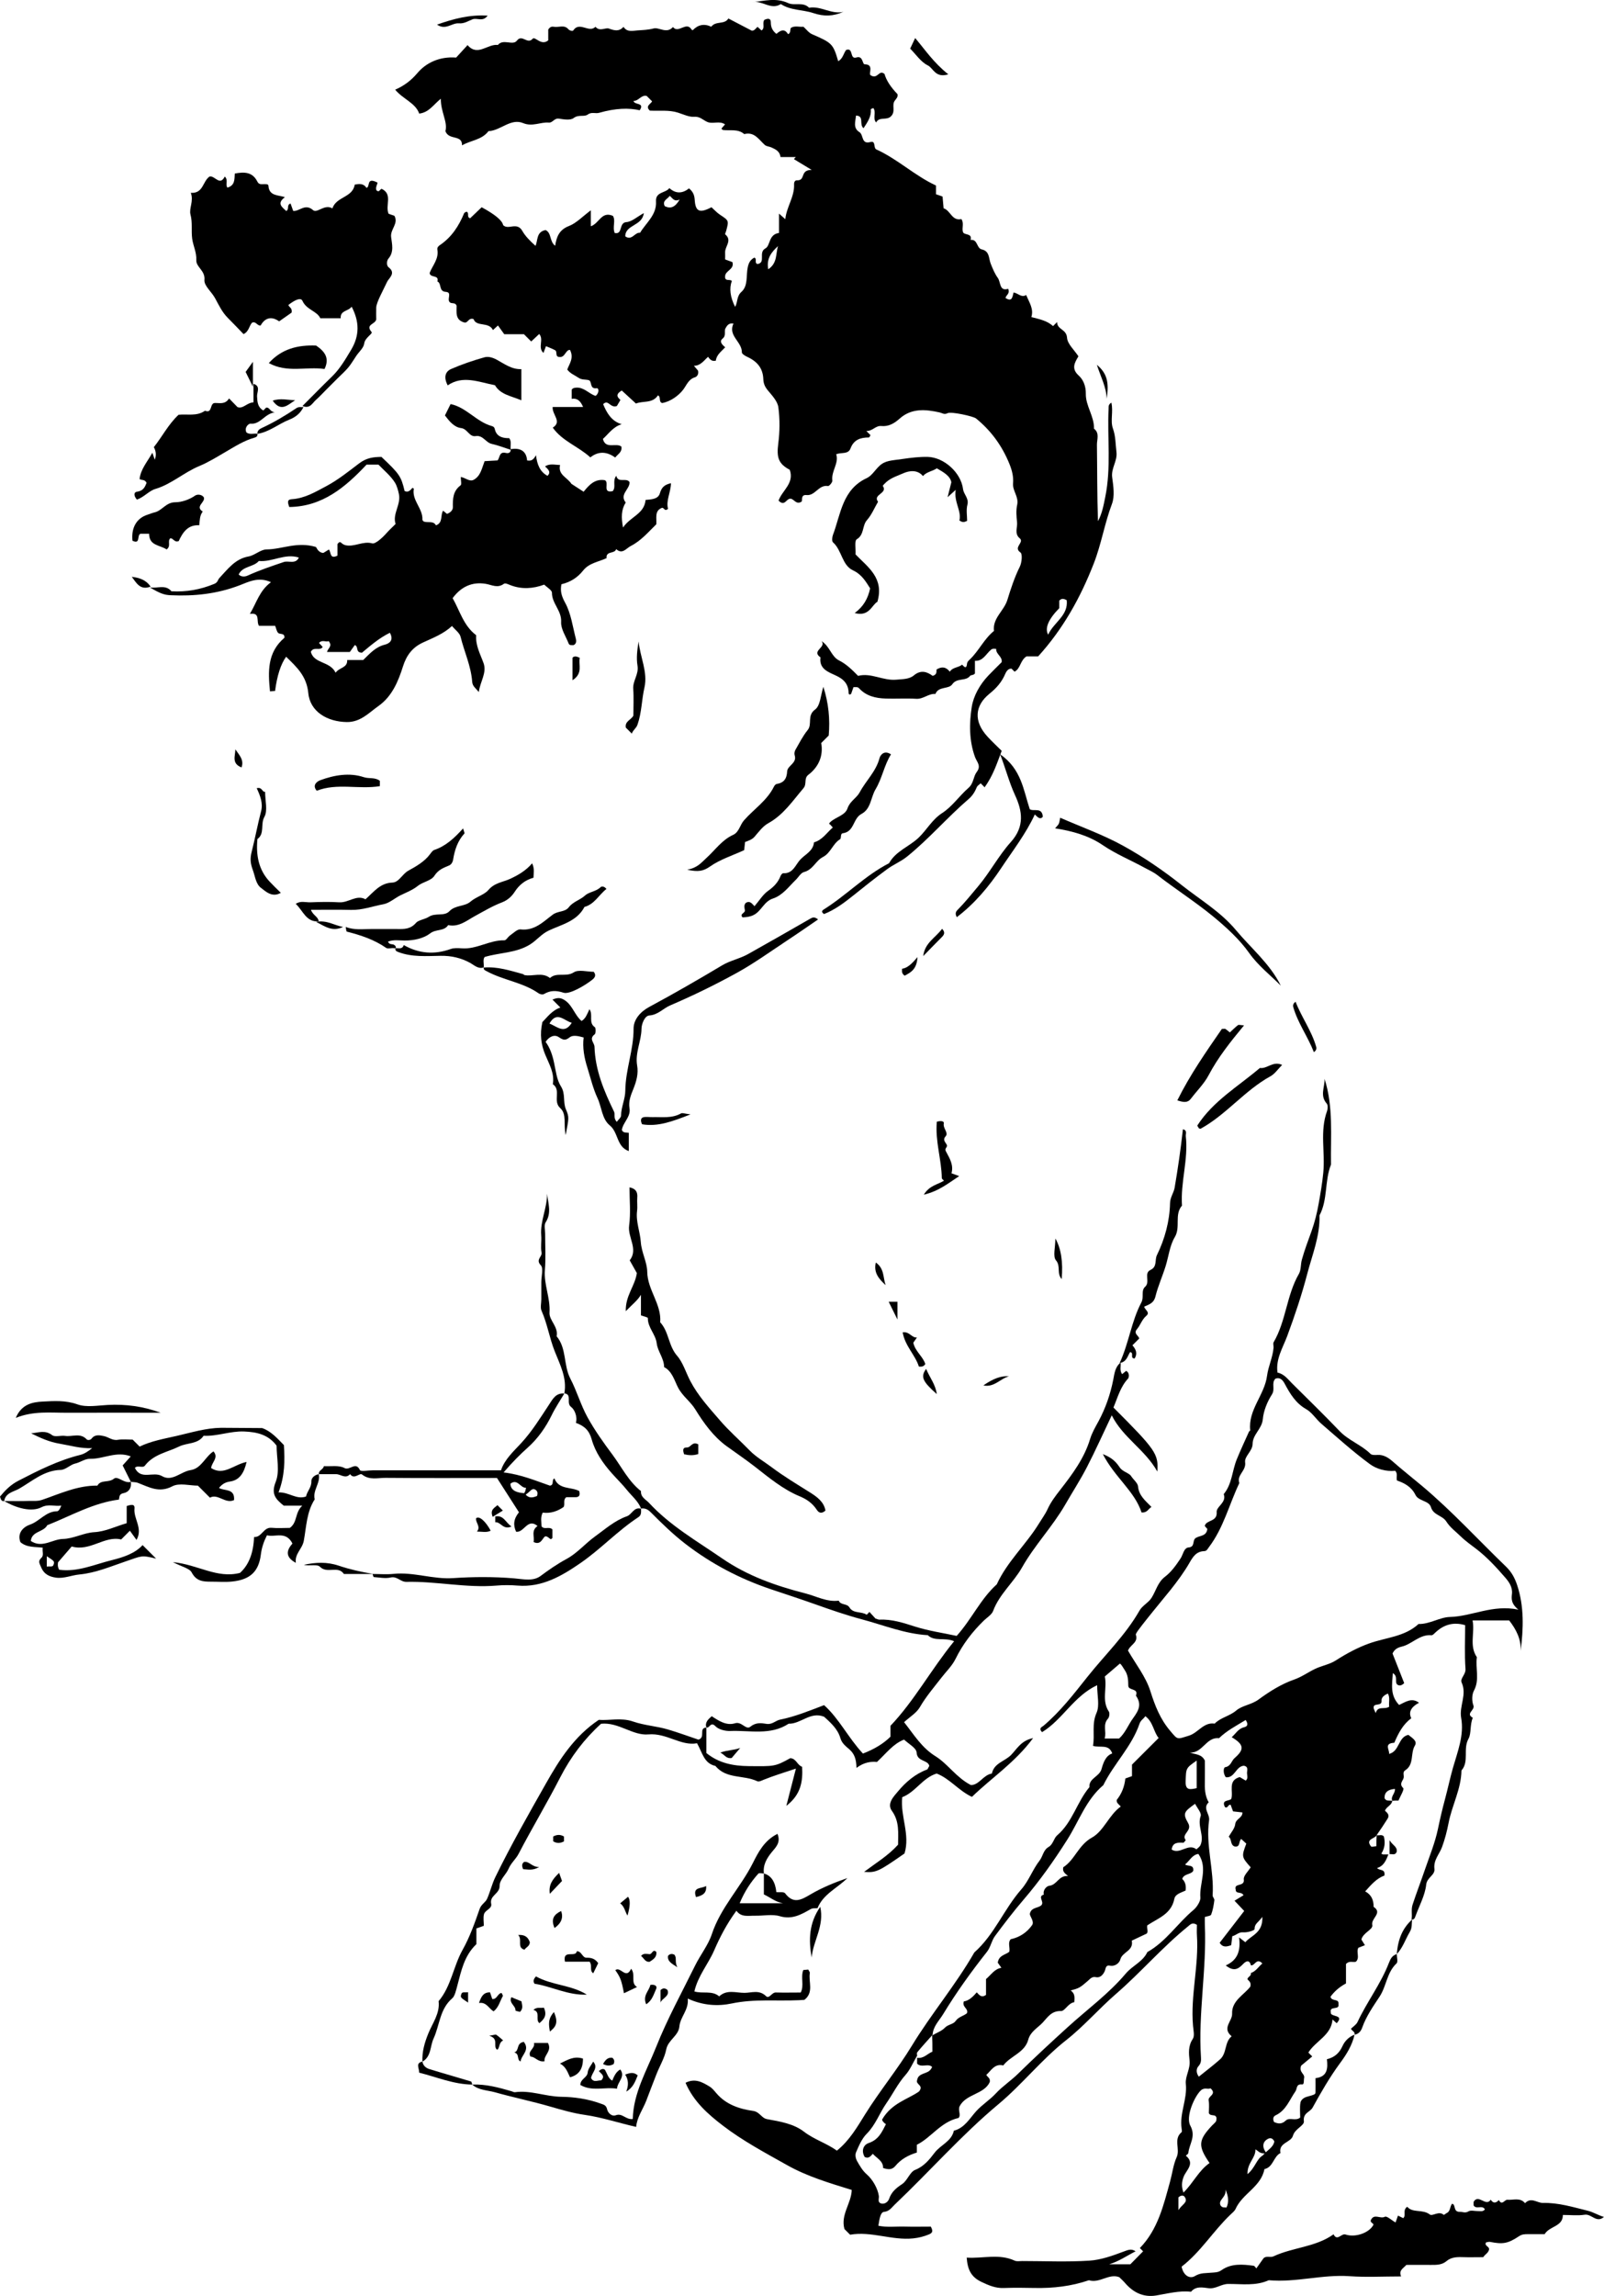 <svg xmlns="http://www.w3.org/2000/svg" id="Livello_1" viewBox="0 0 473.37 677.07"><path d="M290.67,232.26c-.69-.69-.96-.96-1.25-1.25-.39.37-.96.67-1.14,1.12-.56,1.37-1.29,2.55-2.43,3.52-6.31,5.43-11.75,11.81-18.23,17.02-1.78,1.43-3.98,2.3-5.81,3.66-3.5,2.57-6.9,5.27-10.28,7.99-2.64,2.11-5.34,4.07-8.35,5.24-1.03-.71-.43-1.12-.06-1.36,6.67-4.18,12.18-10,19.26-13.63,1.96-3.58,5.91-4.86,8.7-7.51,2.44-2.32,3.98-5.36,7.01-7.31,2.94-1.9,5.04-5.06,7.74-7.41,1.54-1.33,1.39-3.32,2.41-4.66,1.43-1.86.04-2.94-.5-4.43-1.75-4.8-1.72-9.93-.96-14.76.51-3.27,2.39-6.62,4.88-9.24,1.29-1.36,2.65-2.66,3.95-3.97.28-1.68-1.75-2.34-1.61-3.91-.54-.04-1.04-.18-1.55.25-1.51,1.28-2.37,3.43-4.73,3.25v3.73c-.35.56-1.19.43-1.39.68-1.33,1.75-3.91.5-5.29,2.51-1.07,1.55-4.07.51-4.98,2.86-2.04-.17-3.55,1.57-5.66,1.43-3.01-.18-6.04.03-9.05-.07-2.91-.1-5.7-.72-7.8-3.01-.49-.53-1.01-.31-1.67-.36-.22.64-.44,1.29-.68,1.94-.26.36-.75.31-.76-.18-.04-2.72-1.47-4.15-3.89-5.24-2.15-.99-4.87-1.93-4.41-5.29-2.83-1.98,1.83-2.91.32-4.79,2.47,1.54,2.84,4.54,5.16,5.69,2.19,1.1,3.84,2.75,5.62,4.55,3.83-1,7.38,1.5,11.31,1.12,1.85-.17,3.75-.1,5.15-1.26,2.11-1.76,3.94-1.03,5.56.14,1.25-.37,1.11-1.17,1.12-1.87,1.54-.96,2.83-.78,3.93.64.8-1.32,2.5-1.17,3.59-2.05.15-.12,1.26,1.85,1.48-.24.07-.68.49-.97.87-1.35,2.65-2.55,4.19-6.04,7.09-8.38-.47-3.76,2.94-5.88,3.95-9.14,1-3.25,2.1-6.63,3.66-9.78.61-1.21.85-3.79.19-4.23-2.22-1.55,1.28-2.96-.21-4.18-1.64-1.36-.6-3.18-.78-4.76-.18-1.68-.33-3.45.03-5.08.54-2.39-1.39-4.13-1.21-6.34.17-2.03-.31-3.87-1.08-5.77-2.16-5.31-5.4-9.78-9.84-13.38-.82-.67-7.35-2.08-8.37-1.57-1.04.53-1.54-.01-2.39-.21-4.13-.92-8.31-1.32-11.84,1.87-1.53,1.37-3.22,2.34-5.34,2.14-1.75-.17-2.55,1.53-4.44,1.46l1.23,1.23c-.15.24-.32.69-.49.69-2.46-.01-4.44.65-5.4,3.21-.68,1.82-2.54,1.11-4.23,1.72.87,2.69-1.51,4.95-1.14,7.78.07.5-.93,1.67-1.28,1.61-2.73-.47-3.79,2.91-6.29,2.66-1.85-.19-1.17,1.51-1.51,1.94-1.86,1.18-2.37-1.43-3.77-.76-.89.42-1.43,2.07-3.02.46.99-2.94,4.73-5.11,3.3-9.09-3.37-1.79-3.91-3.64-3.39-7.73.46-3.51.49-7.17.03-10.68-.22-1.75-1.79-3.44-3.02-4.91-.89-1.05-1.36-2-1.42-3.41-.11-3.15-1.73-5.19-4.69-6.55-.64-.29-1.64-.89-1.64-1.33.06-3.19-4.19-4.9-2.48-8.52-1.53-.25-1.97.79-2.33,1.36-.54.86.28,2.15-.85,3.05-1.01.8-.4,1.64.74,2.59-1.12,1.19-2.59,2.25-2.76,3.94-1,.24-1.61-.12-2.29-1.14-1.25,1.11-2.21,2.66-4.19,2.65.61.71.97,1.12,1.23,1.44.24,1.01-.28,1.78-.92,1.96-1.9.56-2.47,2.33-3.45,3.62-1.32,1.73-3.68,3.52-6.22,3.97-1.15-.35-.26-1.82-1.25-2.26-1.61,2.46-4.38,1.54-6.49,2.41-1.47-1.35-2.8-2.57-4.18-3.84-2.21,1.28-1,2.18-.4,2.79-.47.8-.94,1.6-1.05,1.78-2,.71-2.51-2.12-4.05-.54,1.1,2.62,2.44,5,5.47,5.91-2.53.74-3.87,2.84-5.54,4.34.79,3.16,3.93,1.03,5.45,2.25.28,1.65-.96,2.12-1.82,3.23-2.32-1.68-4.83-2.03-7.34-.04-3.54-3.25-8.26-4.77-11.09-8.78,2.84-1.76-.22-3.76-.03-6.09h8.98c-.76-1.8-1.76-2.68-3.36-2.39v-2.69c.29-.5.79-.58,1.37-.62,2.32-.14,3.77,1.87,5.69,2.43,1.12-.85.99-2.36.31-2.26-2.23.32-1.23-2.11-2.39-2.39-1.03-.25-2.03,0-3.11-.78-.99-.69-2.23-1.08-3.18-2.33.6-1.69,2.05-3.39.8-5.8-1.26-.08-1.47,2.28-3.01,2.08-1.53.06-.62-1.57-1.35-1.97-.86-.49-1.82-.8-2.72-1.21-.24.64-.47,1.29-.74,2-1.8-1.61.21-3.95-1.26-5.59-.79.75-1.58,1.47-2.36,2.21l-2.14-2.14h-5.81c-.56-.78-1.21-1.68-1.86-2.58-.69.62-1.1.99-1.48,1.35-1.26-2.57-4.88-.82-5.73-3.25-1.55-.49-1.65,1.35-2.78,1-2.71-.79-2.19-3.01-2.22-4.95-.36-.92-1.25-.6-1.8-.85-1.39-.76.71-3.08-1.37-3.21-2.21-.14-1.15-2.5-2.5-3.08.58-2.07-2.18-.94-2.28-2.51.82-2.16,2.75-4.11,2.28-6.84-.12-.68.32-1.08.75-1.37,3.45-2.33,5.59-5.63,7.15-9.41.1-.22.5-.32.72-.44.93.4-.11,1.58,1.05,1.94,1.05-1.01,2.23-2.14,3.4-3.25,3.95,2.14,6.06,3.89,6.33,5.26,1.5,1.58,4.09-1.11,5.69,1.75.76,1.37,2.19,2.9,3.87,4.37.74-1.67.21-4.13,2.97-4.65,1.79.79,1.14,3.4,2.83,4.63.4-2.64,1.19-4.72,4.08-5.83,2.22-.86,4.01-2.83,6.44-4.62v4.7c2.54-.86,3.09-4.5,6.51-3.08.93,1.39-.22,3.37.56,5.08,2.48.46,1.1-3.07,3.45-3.23,1.58-.11,3.08-1.53,5.12-2.65-.46,3.87-5.45,3.34-5.47,6.85,1.96,1.42,2.82-1.28,4.37-1.05,1.79-2.98,4.95-5.27,4.7-9.27-.18-2.86,2.86-2.4,3.94-3.9,1.91,1.71,3.86,1.62,5.81.08,1.03.86,1.57,1.78,1.67,3.3.21,3.61,1.47,4.08,4.95,2.26.85.75,1.6,1.61,2.53,2.22,2.61,1.73,2.64,1.69,1.79,4.81-.1.33-.37.89-.26.97,2.15,1.8-.11,3.55-.03,5.31.03.72,0,1.44,0,2.08.9.32,1.55.56,2.14.78.69,2.22-2.15,2.47-2.14,4.23-.14,1.62,1.47.68,1.98,1.35-.81,2.19-.49,4.74.97,7.63.82-1.4.39-3.11,1.87-4.43,2.01-1.78,1.33-4.8,1.86-7.26.31-1.42.82-2.23,1.94-2.84.93.37-.12,1.57.94,1.9,2.57-.42.14-3.44,2.33-4.61,1.51-.8.87-4.13,4.02-4.56v-5.7c.83.74,1.22,1.08,1.85,1.64.37-3.65,2.75-6.6,2.59-10.28-.03-.67.28-1.21.83-1.18,2.73.12.75-3.09,4.37-3.07-2.69-1.62-3.98-2.4-5.26-3.18.19-.21.37-.4.57-.61h-4.51c-.21-1.65-1.33-2.23-2.69-2.84-.65-.29-1.44-.29-1.96-.74-1.76-1.57-3.05-3.97-6.05-3.19-1.86-1.62-4.18-.94-6.3-1.21-.15-.01-.26-.25-.44-.43.33-.39.68-.78,1.07-1.22-1.64-1.18-3.62,0-5.27-.74-1.28-.56-2.12-1.67-3.95-1.51-1.36.11-3.16-.74-4.7-1.23-2.55-.82-5.49-.46-8.27-.58-1.43-1.32.17-1.89.67-2.73l-1.6-1.6c-1.64-.42-2.37,1.53-3.87,1.44.07,1.3,3.44.39,1.8,2.78-3.23-.75-7.15-.62-11.97.75-1.11.32-2.19-.36-3.4.53-1,.74-2.68-.1-4.12,1.01-.96.74-2.91.4-4.37.18-1.35-.19-1.85,1.26-2.93,1.17-2.53-.22-4.83,1.29-7.6.15-3.68-1.53-6.65,2.22-10.24,2.37-1.96,2.61-5.24,2.69-7.8,4.19.06-3.3-3.86-1.37-4.91-4.19.75-2.69-1.39-5.61-1.35-9.56-2.18,1.72-3.48,4.05-6.38,4.38-1.08-3.15-4.81-4.27-7.09-7.05,2.57-1.14,4.59-2.59,6.54-4.88,2.54-3.02,6.51-4.97,11.45-4.59.92-1,2.05-2.23,3.37-3.68,2.97,3.48,5.9-.43,8.95-.04,1.58-1.94,4.41.31,5.62-1.28,1.54-2.03,3.08,1.29,4.66-.57.67-.78,2.51,2.23,4.58.49v-3.18c.56-.89,1.14-.92,1.68-.82,1.42.25,3.04-.69,4.23.69.46.53,1.33.61,1.47.4,1.82-2.82,4.68.89,6.56-1.1,1.23,1.53,2.98.17,3.95.53,1.8.65,3.01.9,4.34-.49,1.03,1.62,2.66,1.15,4.07,1.04,1.58-.11,3.15-.14,4.8-.58,1.61-.43,3.84,1.69,5.72-.42,1.57,2.07,3.97-1.83,5.48.75.06.1.35.21.37.17,1.58-1.64,3.39-1.97,5.44-1.01,1.32-1.8,3.94-.53,5.05-2.43,2.43,1.26,4.61,2.4,6.85,3.57.8.15,1.18-.61,1.76-1.1.39.35.79.71,1.18,1.07,1.15-.78.1-2.14.83-3.12.86-.42,1.91-.64,1.91.72,0,1.47.49,2.48,1.64,3.4,1.14-.94,2.34-1.75,3.44.08.9-.33.5-1.22.85-1.86,1.17-.72,2.51-.19,3.69-.33.87.78,1.58,1.79,2.55,2.21,5.87,2.54,6.22,2.82,7.71,7.95,1.39-.71,1.57-2.3,2.34-3.3,2.28-.83.93,2.87,3.05,2.21,1.96-.62,1.73,2.01,2.4,2.01,2.91.01,1.08,2.75,1.76,3.22,2.14,1.39,2.43-1.79,4.12-.37.52,1.86,1.79,3.84,3.82,5.94.22.87-.36,1.35-.8,1.96-.99,1.33.4,3.19-1.17,4.65-1.32,1.22-3.4-.04-4.32,1.76-1.12-1.26.14-2.96-.83-4.26-.25.12-.75.28-.74.37.18,2.1-.87,3.64-2.15,5.58-1.4-1.14.32-3.64-2.22-3.72-.15,1.69-.96,3.66,1,4.87,1.29.8.49,3.69,3.23,2.93,1.73-.47.8,1.75,1.79,2.19,6.31,2.87,11.36,7.77,17.58,10.63v2.57c.64.22,1.29.44,1.94.68l.31,3.47c2.03.61,2.46,3.82,5.24,3.18.86,1.21.1,2.59.46,3.79.33,1.07,2.84.25,2.26,2.36,2.14-.29,1.73,2.43,3.27,2.78,2.39.53,2.03,2.58,2.66,4.19.57,1.44,1.22,3.02,2.08,4.19.94,1.26.43,4.09,3.08,3.25.64,1.51-.71,1.86-.76,2.72,1.98,1.26,2.01-.37,2.36-1.64,1.32.22,2.33,1.62,3.72.75.93,2.26,2.28,4.09,1.53,6.51,2.36.61,4.65,1.05,6.4,2.66l1.19-1.19c.01,2.28,2.75,2.03,2.94,4.61.12,1.86,2.11,3.58,3.36,5.49-1.1,1.86-2.21,3.62.11,5.7,1.35,1.22,2.11,3.16,2.07,5.34-.07,3.58,2.51,6.63,2.41,10.3,1.71,1.3.86,3.14.87,4.72.1,7.51.04,15.01.31,22.56,1.21-2.25,1.64-4.62,2.14-7.1,1.79-8.71.58-17.46.99-26.15.03-.54-.11-1.14.82-1.71.62,2.62-.36,5.37.46,7.63.83,2.34.75,4.62,1.04,6.94.33,2.65-1.62,4.77-1.26,7.46.35,2.59.8,5.55-.07,7.85-2.18,5.76-3.12,11.82-5.37,17.58-3.93,10.07-9.03,19.25-16.41,27.38h-3.45c-1.9,1.23-1.72,3.61-3.52,4.5l-.89-.89c-1-.07-1.58.9-1.83,1.5-1.04,2.46-2.59,4.22-4.72,5.94-4.22,3.43-4.79,8.03-.47,12.68,1.28,1.39,2.66,2.66,4.12,4.12-1.37,3.64-2.57,7.4-5.08,10.79h.01ZM312.6,179.36c-3.23,3.31-4.32,5.92-3.27,7.81,1.64-3.66,5.99-5.59,5.48-10.16-1.01-.58-1.65-.5-2.21.15v2.19h0ZM226.72,79.41c2.8-1.86,2.15-4.62,2.9-6.83-1.94,1.75-3.48,3.65-2.9,6.83ZM200.6,58.83c-1.69.83-2.12-.47-2.96-1.07-.61.96-2.3,1.39-1.46,3.04,1.75.86,3.08.31,4.41-1.97Z"></path><path d="M399.76,600.04c-.74,3.18-2.36,5.8-4.32,8.44-3.02,4.11-5.59,8.57-8.06,13.06-.75,1.36-2.91,1.55-2.58,4.04.17,1.29-2.66,2.21-3.21,4.22-.57,2.1-4.36,2.05-3.7,5.15-2.11,1.05-2.12,4.19-4.73,4.73-.99,5.24-6.51,7.23-8.52,11.75-.29.64-.96,1.14-1.48,1.65-5.12,4.87-8.82,11.06-14.44,15.37.46,2.51,2.33,3.75,3.95,2.76,1.67-1,3.14-.8,4.73-.97,1.07-.1,2.01,0,3.11-.76,2.83-2.01,6.19-1.73,9.46-1.29.29.04.54.5.8.78.67-.94,1.32-1.9,2-2.83.79-1.07,2.03-.24,3.09-.74,5.7-2.66,12.38-2.69,17.69-6.48,1.1,2.16,2.28-.36,3.55.06,2.94.96,6.9-.5,8.16-2.75.35-.62-1.12-.68-.65-1.6.97-1.91,2.73-.17,4.09-.89.57-.31,2.03,1.05,3.15,1.69.24-.64.47-1.29.72-2.03.53.25,1.04.5,1.55.75.97-.86-.31-2.29,1.17-3.36,1.67,1.94,4.5.62,6.69,2.29.78.6,2.66-1.19,4.09.1.07.07.56-.37.87-.53,1.18-.54.89-1.93,1.6-2.75,1.22.25.19,2.48,2.34,2.39.76-.04,1.48.47,2.5-.14.69-.42,1.85-.06,2.78-.08.71-.03,1.51.26,2.05-.51-.75-1.42-2.57.15-3.33-1.19v-1.01c1.46-2.51,3.59,1.57,5.06-.65.75,1.17,1.57,1.01,2.4.1.92,1.78,1.69-.15,2.5-.08,1.76.15,3.77-.76,5.23,1.01,1.78-1.91,3.54-.06,5.24-.08,4.65-.1,8.87,1.23,13.25,2.3,1.75.43,3.11,1.37,4.79,1.83-2.21,1.94-3.66-.97-5.68-.65-2.03.32-4.13.07-6.44.07.01,3.48-3.93,3.23-5.38,5.66-1.61,0-3.29-.01-4.97,0-.89.01-1.69,0-2.59.61-3.32,2.22-4.86,2.4-8.56,1.67-.33-.07-.71.08-1.15.14-.71,1.05,1.11,1.17.85,2.19-.28,1.04-1.22,1.36-1.69,2.18-2.07,0-4.13.06-6.2-.01-1.67-.06-3.29.03-4.62,1.15-1.37,1.17-2.98,1.15-4.63,1.14-2.44-.03-4.88,0-7.26,0-.89,1.04-2.33,1.58-1.54,3.4-5.43,0-10.32.28-15.18-.07-8.03-.57-15.86,1.91-23.88,1.19-3.87,1.75-7.96,1.07-11.99,1.1-2.03.01-3.62,1.51-5.77,1.25-1.73-.21-3.75-.69-5.18,1.05-3.51-.4-6.87.54-10.3,1.1-3.76.61-6.77-.89-9.2-3.72-.49-.57-1.05-1.07-1.67-1.68-3.08-1.19-5.83,1.9-8.96.9-5.2,1.78-10.56,2.39-16.04,2.28-3.01-.06-6.04-.1-9.06.01-2.44.1-4.44-.76-6.63-1.8-3.09-1.47-4.09-3.69-4.34-7.16,4.79.32,9.52-1.25,14.15.89.62.29,1.47.12,2.21.12,6.6,0,13.22.31,19.8-.11,3.44-.22,6.9-1.46,10.16-2.69,1.35-.51,2.3-.9,3.52-.07-2.55,1.29-4.91,2.96-7.77,3.82h6.23c1.14-1.15,2.44-2.48,3.76-3.82l-.96-.96c5.33-5.47,6.99-12.64,8.94-19.7.65-2.37.93-4.91,1.93-7.12,1.08-2.39-1.04-5.3,1.44-7.35.18-.15.07-.74.01-1.1-.65-4.47,1.72-8.62,1.25-13.13-.24-2.22,1.36-4.4,1.1-6.88-.22-2.11-.46-4.3.94-6.38.61-.9.19-2.58.08-3.89-.78-8.95,1.76-17.76,1.15-26.7-.07-1.08,0-2.18,0-3.07-1.36-.87-1.93-.1-2.66.49-7.56,6.13-13.92,13.56-21.24,19.9-5.08,4.4-9.46,9.52-14.71,13.64-7.24,5.7-12.93,12.99-19.92,18.83-10.98,9.16-20.36,19.9-30.69,29.68-.9.86-1.55,1.96-3.12,2.11-.92.08-1.3,1.55-1.67,4.09,2.55.53,5.15.18,7.71.25,2.61.07,5.23.01,7.77.01.57,1.12.72,1.78-.56,2.3-1.51.62-2.98.99-4.63,1.17-6.34.65-12.43-2.19-18.63-1.08l-1.67-1.67c-1.19-4.23,2.04-7.59,2.15-11.54-6.59-2.04-13.17-3.98-19.12-7.34-6.45-3.62-13.07-7.15-18.91-11.63-4.27-3.27-8.62-7.02-11.02-12.63,2.83-1.44,5-.15,7.08,1.1.79.47,1.4,1.26,2.01,1.97,2.83,3.34,6.79,4.65,10.82,5.22,2,.28,2.47,2.12,4.13,2.43,3.82.69,7.85,1.35,10.88,3.68,3.02,2.33,6.6,3.37,9.75,5.61,3.7-2.96,6.01-6.99,8.33-10.71,4.34-6.95,9.56-13.26,13.82-20.27,5.73-9.42,12.92-17.89,18.41-27.47,5.92-5.23,8.74-12.77,13.88-18.62,2.18-2.48,3.33-5.83,5.37-8.46,1-1.29,1.08-3.12,2.69-4.04,1.3-.74,1.53-2.59,2.5-3.41,4.55-3.87,5.83-9.85,9.53-14.22-.22-2.65,2.91-3.01,3.57-5.34.49-1.72,1.17-3.93,3.16-4.59-1.01-2.89-3.54-1.57-5.69-2.25.6-3.23-.43-6.37,1.05-9.71.97-2.18.18-5.15.18-8.17-6.9,3.23-10.23,10.2-16.26,13.85-1.12-1.21.01-1.53.39-1.85,5.01-4.23,9.02-9.45,13.03-14.49,5.15-6.47,11.2-12.24,15.35-19.52.8-1.43,2.58-2.28,3.5-3.68,1.36-2.07,1.82-4.62,4.01-6.29,1.87-1.42,3.25-3.37,4.59-5.38.74-1.1.97-3.15,2.37-3.26,2.04-.15.99-2.08,2.15-2.82,1.19-.74,3.14-.44,3.39-2.64-.08-.1-.43-.49-.76-.87.43-1.91,3.76-1.11,3.52-4.13-.12-1.64,3.01-2.79,2.08-5.27,2.48-2.98,2.47-6.9,3.86-10.28,1.12-2.75,2.39-5.43,3.59-8.13.07-.17.39-.29.37-.4-.67-6.06,4.23-10.39,4.97-16.11.35-2.72,1.67-5.38,1.91-8.21.06-.56-.21-1.26.04-1.68,3.66-6.27,3.8-13.83,7.44-20.13.67-1.17.5-2.79.87-4.16.79-2.86,1.85-5.63,2.86-8.44.94-2.61,1.64-5.45,2.11-8.13.53-2.98,1.07-6.05,1.36-9.1.6-6.05-1.07-12.24,1.12-18.22.24-.65.28-1.73-.1-2.18-2.1-2.37-.54-4.87-.64-7.3,2.65,8.3,1.76,16.82,1.9,25.28-1.93,4.83-.9,10.31-3.4,15.01.19,6.02-2.14,11.59-3.61,17.22-1.62,6.2-3.69,12.36-5.95,18.44-1.28,3.4-3.4,6.73-2.83,10.68,1.93.39,3.04,1.93,4.32,3.21,4.69,4.65,9.42,9.25,13.99,14.03,2.68,2.8,6.42,4.04,9.14,6.73.4.4,1.39.35,2.1.31,1.76-.11,3.25.89,4.32,1.82,2.9,2.55,5.95,4.94,8.89,7.41,8.76,7.37,16.46,15.79,24.67,23.71,1.6,1.54,2.57,3.26,3.29,5.44,2.12,6.41,1.85,12.83,1.05,19.41.14-3.44-1.29-6.27-3.4-8.98h-10.8c.72,3.69-1.05,7.42,1.26,10.84-.47,3.25.89,6.6-.85,9.85-.64,1.18-.65,3.09-.17,4.36.56,1.42-2.44,2.41-.17,3.66-.9,2.01-.39,4.59-1.28,6.2-1.69,3.05.28,6.66-2.07,9.35-.08,5.43-2.78,10.21-3.79,15.42-.47,2.41-1.08,4.81-1.93,7.12-.78,2.14-2.57,3.86-2.26,6.44.24,1.93-2.19,2.48-2.43,4.69-.35,3.21-2.07,6.24-3.19,9.37-.21.56-.43,1.01-1.14.89.28-1.44-.18-2.86.32-4.38,1.14-3.48,2.47-6.9,3.65-10.36,1.36-3.97,2.98-7.88,3.83-11.96.62-2.96,1.29-5.86,2.08-8.76.82-3.05,1.47-6.15,2.33-9.2,1.37-4.8,3.37-9.64,2.44-14.8-.62-3.5,1.78-6.85.14-10.42-.54-1.19,1.26-2.32,1.14-4.02-.31-4.29-.1-8.6-.1-12.89-3.44-1.01-6.22-.18-8.66,2.05-.4.36-.89.96-1.29.92-3.52-.32-5.74,2.66-8.8,3.36-1.5.35-2.22,1.04-2.68,2.03,1.21,3.05,2.34,5.95,3.44,8.73-.86.83-1.51.86-2.14.35-.69-.96.37-2.32-1.21-3.3-.24,3.4-.85,6.58,1.85,9.39,1.83-.83,3.7-2.29,5.87-.65-2.39,1.27-3.15,2.79-2.28,4.58-2.46,1.78-3.82,4.44-5.01,7.22-3.21.18-1.33,2.11-1.55,3.29,3.18-.78,2.62-4.98,5.7-5.62,1.14.93,2.75,1.8,1.93,3.15-1.4,2.3-.14,5.59-2.87,7.31-.8.51-.35,1.37-.43,2.08-.11,1-1.53,1.79-.15,3.16.39.37-.9,2.44-1.4,3.68-.72,0-1.29,0-1.83.06-.54-1.3.9-2.15.8-3.5-2.08.15-3.14,1-3.08,2.75.54.94,1.18.61,2.28.75-.15,1.36-1.75,1.71-2.15,2.93.69.62,1.44,1.28.79,2.32-1.03,1.65-2.12,3.27-3.26,4.9-.53,1.11-3.39,1.07-1.64,3.32.17.22.94-.04,1.57-.08,0-1.17,0-2.19.07-3.23.75.14,1.55-.33,2.14.36.43,1.75.29,3.37-.68,4.97-.33.54-.21-.18.35.33h1.67c-.68,1.69-1.32,3.41-3.33,4,.61.89,2.51.11,2.14,2.25-2.26.78-3.9,2.68-5.66,4.65,1.82.97,2.51,2.57,2.48,4.55,2.78,1.87-.85,3.37-.39,5.38.29,1.33-2.72,2.22-3.21,4.26.32.53.68,1.08,1.04,1.68-.65.26-1.3.51-1.94.76-.71,1.3.54,2.97-.75,4.13-.93.21-1.94-.39-2.9.65v5.74c-2.05,1.08-3.51,2.46-4.58,3.93.44,1.55,2.61.36,2.37,2.25.33,1.79-2.73.33-2.26,2.3-.35,1.57,4.23.54,1.72,3.25-.39-.36-.79-.72-1.22-1.11-.37,4.73-5.06,6.34-7.13,9.77l1.14,1.14c-1.28,1.05-2.54,2.11-3.27,2.71-.75,2.03,1.17,2.36.87,3.65-.15.68.1,1.97-.61,1.89-1.8-.19-1.4,1.25-1.94,2.03-1.76,2.51-2.78,5.66-5.88,7.09-.74.35-.83,1.14-.44,1.96,1.21.56,2.3.68,3.45-.42,1.14-1.08,2.91.26,4.27-.9,0-1.4-.17-2.93.07-4.37.12-.75.89-1.46,1.8-1.72,2.57-.72,2.64-.72,2.65-1.5.03-1.3,0-2.59,0-4.02,3.61-.4,3.65-3.01,3.36-5.59,2.39-.56,3.7-1.93,4.58-3.83.69-1.53,1.83-2.66,3.39-3.34l.15.07ZM373.76,634.99c-2.07.29-2.29-.64-3.27-1.12.12,2.55-2.48,4.02-2.32,7.3,2.28-1.89,2.68-4.5,4.47-5.49,1.33-1.6,3.11-2.32,3.44-4.15-.51-1.07-1.25-1.11-1.91-.75-1.8.96-1.62,2.71-.4,4.22ZM275.15,600.24c1.36-.79,2.79-1.29,3.72-2.26.94-1,2.46-.96,3.15-1.97.89-1.28,2.4-1.46,3.36-2.32.47-1.4-1.53-1.76-.94-3.45,1.47-.21,2.71-1.37,3.82-2.68.85.96,1.5,1.64,2.73.75v-4.66c1.55-1.32,2.53-3.01,4.54-3.33-.39-.56-.78-1.11-1.07-1.51.31-2.22,2.26-2.29,3.41-3.22.25-1.28-.51-2.66.4-3.69,2.75-.6,4.84-2.07,6.31-4.15.79-1.11-.79-2.71-.64-3.4.4-1.83,2.21-1.6,3.22-2.34,1.36-.99-1.14-2.71.89-3.27-.33-1.42.86-2.53,1.61-2.61,2.34-.26,2.73-3.09,5.56-2.89-1.25-.92-1.68-1.48-1.42-2.58,3.37-2.12,4.43-6.51,8.45-8.74,3.51-1.94,5.01-6.67,8.51-9.16-.58-.69-1.35-1.05-1.18-1.97,1.44-1.79,2.28-3.89,2.53-6.3.65-.24,1.32-.46,1.96-.69v-3.4c2.25-2.25,5.01-5,7.87-7.85-1.5-1.78-1.62-4.75-3.94-6.44-.47.79-1.33,1.15-1.68,2.16-2.3,6.8-7.6,11.85-10.71,18.19-5.09,4.29-7.19,10.63-10.6,16.01-3.95,6.24-8.16,12.2-12.97,17.8-2.94,3.43-5.69,7.03-8.39,10.67-1.04,1.39-1.25,3.22-2.39,4.68-4.65,5.88-9.02,11.95-12.92,18.37-1.21,1.98-2.96,3.58-3.11,6.08-1.51,1.71-3.07,3.37-4.5,5.13-.28.35-.04,1.1-.04.99-1.32,2.23-2.1,4.2-3.43,5.69-2.29,2.57-3.76,5.63-5.69,8.41-2.04,2.93-3.18,6.37-5.79,8.98-1.44,1.44-2.3,3.52-3.14,5.45-.29.68-.21,1.69.32,2.64.82,1.43,1.61,2.82,2.86,3.9,1.78,1.54,3.26,4.27,3.54,6.35.11.82-.54,1.96.86,2.26,1.18.15,1.96-.76,2.19-1.46.71-2.03,2.07-3.15,3.82-4.3,1.54-1.01,2.28-3.57,3.84-4.19,2.66-1.05,4.27-3.12,5.74-5.05,1.76-2.32,5-3.33,5.69-6.51,3.16-.79,4.68-3.64,6.6-5.76,1.78-1.94,4.02-3.32,5.83-5.27,1.89-2.05,4.45-3.73,6.54-5.79,4.76-4.66,9.63-9.17,14.56-13.65,5.77-5.26,12.17-9.89,17.23-15.9,1.94-2.3,5.01-3.44,6.35-6.31,5.49-3.07,8.87-8.45,13.57-12.38,1.21-1.01,2.14-2.8,2.07-3.61-.36-4.29,2.34-8.71-.58-12.95-1.82.24-2.51,1.93-3.93,3.11.83.64,2.66-.08,2.4,1.89-.68,1.15-2.72.75-3.25,2.37.99.92,1.17,2.11,1,3.43-1.26.61-3.04,1.01-3.32,2.44-.89,4.54-4.86,5.73-7.99,7.83-.21.87.4,1.87-.18,2.43-1.67.79-3.05,1.44-4.4,2.08.64,3.02-2.78,3.29-3.36,5.51-.26,1.01-1.46,2.16-3.09,1.86-1.32-.24-1.17.83-1.55,1.67-.4.85-1.19,2.01-2.61,1.72-1.1-.24-1.67.5-2.37,1.12-2.33,2.03-2.59,2.14-5.06,2.82,1.35.85,1.18,2.16,1.08,3.45-1.8.24-2.76,2.65-3.93,2.61-2.86-.1-3.97,1.91-5.43,3.44-1.5,1.57-3.58,2.62-4.23,5.02-1.04,3.82-5.22,4.75-7.37,7.58-2.57-.64-3.57,1.53-5,2.78.29.67,1.26.89,1.01,2.14-1.73,3.66-6.95,3.43-8.88,7.1-.57,1.18.5,2.59-.33,3.47-5.3,1.19-8.01,5.76-12.31,7.91v2.29c-2.5.76-4.69,1.96-6.33,3.95-1.03,1.25-2.21,1.05-3.62.61.04-2.1-1.86-2.86-3.04-4.19-.67.71-1.23,1.51-2.39.94-1.07-1.79-.44-3.58,1.21-4.13,2.9-.99,3.87-3.23,5.05-5.55-.86-.56-1.17-1.18-1.12-1.37,2.8-4.87,7.67-5.99,10.89-8.27,1.5-1.89-1.05-2.01-.57-3.33.37-2.32,3.11-1.69,4.09-3.29.25-.42.5-.56.1-.83-1.3-.76-2.98.47-4.19-.76v-1.73c1.91.33,3.04-1.21,4.52-1.8,0-1.73,0-3.37-.08-4.79h.04ZM369.19,579.67c-.43-1.82-1.43-1.39-2.3-.49-1.35,1.39-2.66,2.43-5.15.44,3.57-1.57,4.43-4.4,3.94-8.26.93.72,1.3,1,1.85,1.42,1.67-2.05,5.23-2.65,5.01-7.49-1.17,1.68-2.33,2.01-2.28,3.58.01.46-2.11,1.1-3.44.99-1.28-.1-2.04.9-3.15,1.14-.11.89-.21,1.78-.32,2.65-1.26.43-2.46.8-3.4-.71,2.46-3.18,4.86-6.29,7.24-9.38-.99-1.04-1.75-1.85-2.86-3.02.93-.57,1.85-1.12,2.66-1.62-.69-1.23-2.29-.22-2.32-1.68-.6-2.05,2.73-.71,2.4-2.98-.15-1.07,1.29-2.37,2.03-3.58-2.71-3.04-2.73-3.18-1.29-6.98-.5-.46-1-.93-1.5-1.37-.85.69-.15,2.55-2.01,2.19-1.3-.51-.74-2.23-1.69-2.84.69-1.25,1.79-2.44,1.93-3.73.17-1.6,2.19-1.82,2.12-3.45-1.01-.11-1.9-.21-2.76-.31-.26-.72-.5-1.37-.71-1.93-.8-.22-.82,1.23-1.69.65-1.11-2.21,1.12-1.68,1.86-2.37.71-2.19-1.15-5.44,2.51-6.47.67.4,1.22.74,1.78,1.05.74-.65.4-1.46.37-2.16-.03-.8.54-1.96-.93-2.23-2.37.15-2.66,3.66-5.3,3.4-.89-1.03-.76-2.89-.22-2.97,1.72-.29,1.83-1.86,2.78-2.69,2.96-2.57,2.8-3.98-.85-6.16,1.21-1.05,1.91-2.51,3.66-2.93,1.29-.31,1.08-1.22.46-2.14-2.73,1.68-5.56,3.12-7.87,5.37-3.82-.43-4.83,4.51-8.62,4.22,1.65.62,3.48.4,4.44,2.37,0,1.87.04,3.94,0,6.01-.06,2.19,0,4.34,1.14,6.31-1.9,1.76.39,3.43.11,5.3-1.05,7.41,1.53,14.69,1.05,22.13-.03.47.57,1,.51,1.44-.19,1.43-.43,2.9-.94,4.23-.15.42-1.23.49-1.87.71,0,.87-.03,1.62,0,2.37.58,13.06-2,26.03-1.14,39.1.06.92,0,1.72-.75,2.54-.72.8-.68,2.03.12,3.08,2.11-1.71,4.26-3.32,6.27-5.11,2.05-1.82,1.25-5.05,3.41-6.8-2.97-2.43.24-4.44.14-6.67-.17-3.82,3.61-5.61,5.38-7.98.33-1.35-.5-1.68-.86-2.15.07-.8,1.22-.9,1-1.85,1.54-.51,2.26-1.89,3.41-2.82-1.75-1.82-2.22.8-3.41.54l.03.08ZM332.91,486.8c2.25,3.93,5.23,7.66,6.58,11.91,1.37,4.33,2.9,8.26,5.87,11.75,2.28,2.69,1.91,2.51,5.52,1.4,2.76-.86,4.32-4.05,7.59-3.55,1.78-1.82,4.38-2.18,6.37-3.87,1.76-1.5,4.45-1.68,6.56-3.22,3.22-2.37,6.76-4.59,10.52-5.9,2.23-.78,4.05-2.11,6.06-3.09,2.05-1.01,4.32-1.32,6.3-2.59,3.07-1.97,6.37-3.75,9.78-4.97,4.93-1.78,10.45-1.94,14.58-5.74,3.29.08,6.26-2,9.24-2.07,6.59-.17,12.58-3.76,20.23-2.16-2.23-1.79-2.05-3.29-1.9-4.66.21-2.01-.92-3.57-2-4.81-2.58-2.98-5.31-5.94-8.41-8.34-1.57-1.21-3.21-2.33-4.63-3.72-1.48-1.44-3.25-2.73-4.32-4.44-1.17-1.87-3.8-1.82-4.54-4.23-.61-2.03-3.64-1.72-4.59-3.65-1.15-2.34-3.19-3.47-5.44-4.23-.33-.96.35-1.96-.54-2.87-2.66.26-5.45-.49-7.48-1.98-5-3.68-9.62-7.85-14.32-11.91-1.57-1.35-2.72-3.3-4.47-4.29-3.12-1.78-4.75-4.55-6.34-7.51-.46-.85-1.22-2.01-2.72-1.48-1.3,1.26,0,3.05-1.04,4.65-1.37,2.15-2.46,4.79-2.69,7.3-.26,2.89-2.98,4.48-3.01,7.27-.01,2.16-2.47,3.66-2.21,5.44.37,2.53-2.57,3.75-1.71,6.13-3.01,6.3-4.66,13.22-8.98,18.91-.46.61-.61,1.14-1.46,1.17-2.33.1-3.29,1.72-4.34,3.55-1.57,2.72-3.47,5.26-5.41,7.73-.87,1.1-9.71,11.75-10.18,12.86-.07.17-.22.36-.18.49.85,2.36-1.8,3.01-2.33,4.79l.03-.04ZM330.25,512.72c1.86-1.67,2.75-4.11,4.15-6.02,1.79-2.43,2.54-4.16.83-6.65.9-2.26-2.22-1.4-2.25-2.9-.03-1.62-.04-3.15-1.07-4.65-.58-.86-.99-1.71-1.42-1.89-1.62,1.39-3.04,2.59-4.44,3.8.74,3.47-1,7.08,1.19,10.34.31.46.15,1.64-.24,2.07-1.67,1.83-.37,3.84-1,5.88h4.23ZM356.96,637.9c-3.47-5.05-3.33-6.73.71-11.04.39-.42.86-.76,1.17-1.22.18-.26.12-.69.17-1.01-.21-1.35-1.76-.35-2.26-1.46,0-1.15.18-2.48-.06-3.75-.24-1.3,2.57-1.78.54-3.57-.75.43-1.76-.36-2.83.62-1.86,1.72-4.56,7.74-3.12,10.39,1.76,3.23-.33,5.43-.58,8.06-.03.29-.47.54-.74.8,2.8,2.33.15,4.23-.62,6.16-.65,1.62-.69,3.04-.08,4.73,2.93-2.89,4.52-6.52,7.7-8.71h.01ZM352.7,531.95c-3.18,2.29-3.77,2.75-2.08,5.66,1.39,2.37-2.12,3.21-.71,5.04.06.07-.4.51-.61.79-1.62-.07-3.25-.18-3.52,2.01,2.46,1.57,4.84-1.98,7.31-.07.39-.39.94-.72,1.17-1.19,1.3-2.8-.99-5.66.08-8.62.32-.89-1.03-2.37-1.64-3.62h0ZM353.17,519.21c-3.29,2.26-3.12,2.26-3.27,6.12-.1,2.78,1.37,2.41,3.27,2.01v-8.13ZM409.97,503.38c-.17-1.43.32-2.72-.39-3.95-.97.46-1.94,1.05-1.86,2.16.14,1.83-2.69.37-2.3,2.25.07.32.26.62.58,1.37.62-2.26,2.41-.96,3.95-1.85h.01ZM361.97,651.01c.68-1.53.65-3.02-.28-5.3.26,2.37-2.23,3.01-1.51,4.63.54.87,1.15.57,1.79.67h0ZM347.77,651.79c1.08-1.76,2.91-2.22,1.91-3.83-.43-.69-1.23-.56-1.91.07v3.76Z"></path><path d="M44.28,173.23c2.1.39,4.52-.99,6.31,1.14,4.38.26,8.57-.49,12.65-2.18,1.08-.44,1.01-1.21,1.5-1.72,2.47-2.61,4.62-5.66,8.63-6.37,1.83-.33,3.52-2.05,5.29-2.07,4.61-.03,8.98-2.39,14.58-.72.17.1.58,1.64,2.18,1.76.51-.32,1.08-.67,1.64-1.01.71.71.15,2.98,2.53,1.8v-3.39c.69-1.04,1.01-.46,1.4-.15.28.21.61.37.93.46,2.68.62,5.16-1.3,7.92-.54.94.26,3.04-1.67,4.25-3.04.75-.85,1.58-1.61,2.66-2.68-1-2.91,1.6-5.67.99-8.74-.22-1.12-.62-2.55-1.17-3.43-1.26-2.03-3.23-3.61-4.88-5.33h-3.51c-6.23,6.63-12.99,12.38-22.82,12.5-.44-1.28-.71-2.22.74-2.3,3.84-.24,6.98-2.14,10.27-3.89,3.48-1.86,6.54-4.34,9.6-6.66,2.23-1.69,4.23-1.9,6.6-1.93,5.36,5.06,5.79,5.69,6.84,10.06,1.12.54,1.69-.26,2.33-.94.14.1.4.21.39.28-.64,3.45,2.72,5.81,2.53,9.14,0,.14.18.29.31.47,1.21.57,2.9-.31,3.7,1.18,2.15-.79,1.23-2.96,2.1-4.32.31.25.58.47,1.15.94.82-.29,1.75-1,1.73-1.94-.04-2.48,0-4.79,2.28-6.48.36-.26.06-1.43.06-2.46,1.33.17,2.55,1.5,3.82.82,2.04-1.11,2.4-3.41,3.21-5.49,1.3-.07,2.57-.14,3.83-.22.71-.85.44-2.68,2.41-2.21.72.18,1.54.01,1.46-1.1,2.8-.49,4.63.53,4.84,3.32,1.28.22,1.86-.19,2.62-1.55.35,2.89,1.23,4.91,3.39,6.08,1.12-1.05.29-1.85-.72-2.78,1.37-.89,2.78-.47,4.44-.4-.69,2.9,2.16,3.66,3.34,5.54,0,0,3.48,2.26,3.61,2.34,1.6-1.98,3.32-3.89,6.24-3.41,1.47.6-.89,3.94,2.34,3.23,1.1-1.26-.17-2.96,1.05-4.52.58,2.3,2.93.39,3.93,1.86.08,2.14-3.07,3.59-1.14,6.02-1.33,2.12-1.36,4.4-.79,7.37,2.15-3.22,6.29-3.98,6.65-8.13,1.71-.18,3.72-.19,4.23-1.98.49-1.65,1.23-2.5,3.27-2.96-.07,2.78-1.55,5.19-.86,7.56-1.01.85-1.04-.19-1.72-.32-2.37.83-1.6,3.04-1.75,4.87-2.36,2.3-4.51,4.87-7.52,6.4-1.37.69-2.46,2.59-4.33.93-.43,1.39-2.53.57-2.83,2.12-.04.18.06.51-.01.54-2.34,1.12-5.11,1.39-6.9,3.65-1.61,2.03-3.69,3.41-6.41,4.05-.39,1.96-.01,3.45,1.1,5.47,1.73,3.14,2.21,6.98,3.14,10.55.18.67.22,1.5-.64,1.93-.53-.03-1.22.17-1.47-.47-.83-2.11-2.33-4.29-2.22-6.35.19-3.36-2.73-5.44-2.71-8.62,0-.79-1.48-1.6-2.28-2.4-3.27,1.21-6.62,1.43-9.89.19-.71-.26-1.58-.75-2.03-.42-1.86,1.37-3.51.31-5.33,0-3.91-.64-7.19.72-9.78,4.22,2.11,3.68,3.22,8.14,6.95,10.93-.22,3.08,1.22,5.56,2.18,8.24,1.03,2.87-1.03,5.47-1.4,8.52-.93-1.17-1.86-1.68-1.96-3.04-.33-4.61-2.34-8.84-3.43-13.28-.28-1.12-1.57-2-2.53-3.16-2.5,2.33-5.58,3.5-8.53,4.86-3.11,1.43-4.88,3.73-5.94,7.08-1.39,4.43-3.26,8.87-7.23,11.66-2.84,2-5.3,4.79-9.35,4.73-5.72-.08-10.82-3.04-11.35-8.52-.49-5.06-3.44-7.71-6.55-10.74-1.58,2.19-2.66,5.54-3.26,10.09-.36.03-.74.06-1.5.11-.58-5.84-.83-11.47,4.26-15.79.12-1.51-1.32-.92-1.85-1.44-.44-.46-.56-1.26-.89-2.1h-4.77c-.9-1.33.54-3.98-2.68-3.51,1.97-3.3,2.87-6.92,6.22-9.34-3.69-1.73-6.74-.04-9.3.93-6.63,2.53-13.33,3.23-20.29,2.91-1.93-.08-3.14-.53-6.08-2.26l-.03-.06ZM99.03,198.4c1.19-1.65,3.54-1.39,3.44-3.76h4.73c2-1.97,3.65-3.84,6.33-4.51,1.3-.32,2.8-1.26,1.53-3.52-3.23,1.58-5.88,3.93-8.24,5.88-2.05-.07-.86-1.76-2.11-2.26-.56.78-1.19,1.65-1.47,2.05h-6.73c.22-1.11,1.76-1.71.46-3.23-.75.44-1.86-.54-2.82.56.36.4.72.79,1.08,1.19-.8,1.29-2.65-.28-3.5,1.44.96,3.58,5.69,2.69,7.31,6.16h-.01ZM70.44,169.43c.78.79,1.94.64,2.61.33,3.48-1.58,7.08-2.79,10.68-4.01,1.42-.49,3.51.75,4.47-1.32-4.15-1.32-7.84,1.39-11.81,1.01-1.61,1.87-4.75,1.44-5.95,3.97h0Z"></path><path d="M89.27,119.73c3.08-3.08,5.84-5.91,8.69-8.67,2.36-2.29,3.95-5.05,5.63-7.84,2.58-4.29,2.48-8.39.19-12.77-.99,1.39-3.41,1.04-3.23,3.41h-6.02c-.97-2.14-4.08-2.48-5.27-5.13-.44-1-1.96-.49-4.16,1.21.19.68,1.23.86.96,2.25-.86.61-2.07,1.46-3.68,2.58-1.46-1.07-3.79-1.78-5.47,1.23-1.05.11-1.35-1.35-2.54-.83-.85.94-.92,2.62-2.5,3.36-1.51-1.57-3.05-3.19-4.65-4.79-1.67-1.67-2.64-3.76-3.75-5.8-1.01-1.86-3.3-3.7-3.14-5.37.29-2.79-2.51-3.79-2.4-5.87.12-2.29-.94-4.2-1.22-6.33-.31-2.34.15-4.69-.5-7.12-.47-1.8,1.01-3.95.1-6.38,3.73.24,3.48-3.43,5.52-4.8,1.57-.4,3.01,2.94,4.5,0,1.12.99.1,2.34.78,3.26,2.23-.64,2.07-2.37,2.18-4.15,2.69-.5,5.19-.56,6.66,2.37.44.89,1.11.78,1.83.76.54,0,1.42-.11,1.44.49.19,3.02,2.83,2.69,4.87,3.34-2.53,1.87-.82,2.93.36,4.08,1-.39.04-1.86,1.3-2.19.24.64.46,1.3.78,2.18,1.85.18,3.51-2.32,5.84-.25,1.22,1.08,3.41-1.91,5.72-.5,1.17-3.52,5.98-3.15,6.6-7.02,1.3-.24,2.59-.4,3.45.96,1.22-.26-.18-3.3,3.23-1.57.22.17-.76,1.51-.22,2.36.86.62.89-.36,1.48-.5,3.36,1.6.99,4.83,2.04,7.35.4.14,1.05.37,1.72.6,1.3,2.28-1.22,3.93-.97,6.22.24,2.05.94,4.4-.79,6.41-.54.62-.62,2.05.06,2.57,2.28,1.71.03,3.23-.43,4.23-1.21,2.61-3.18,6.08-3.23,7.62-.04,1.3,0,2.61,0,3.54-.36,1.48-3.3,1.42-1.37,3.69.43.5-1.97,1.65-2.18,3.4-.15,1.25-1.47,2.37-2.28,3.54s-1.51,2.43-2.41,3.51c-.96,1.15-2.11,2.15-3.18,3.22l-3.21,3.21c-1.07,1.07-2.08,2.18-3.21,3.18-1.05.94-1.72,2.69-3.97,1.73l.03.03Z"></path><path d="M330.7,401.91c.15,1.07-.35,2.23.46,3.34.4-.32.78-.64,1.18-.97,1.08.53.87,1.94.56,2.29-2.25,2.41-3.05,5.55-4.3,8.52,12.46,12.46,13.33,13.69,12.95,18.88-3.62-6.48-10.13-9.96-13.45-16.58-2.58,5.41-4.83,10.46-7.37,15.36-1.94,3.75-4.25,7.3-6.35,10.96-3.77,6.51-9.05,11.99-12.74,18.51-2.55,4.51-6.7,7.88-8.55,12.86-.42,1.12-1.78,1.91-2.73,2.83-3.4,3.3-6.24,6.99-8.34,11.27-1.04,2.11-2.79,3.76-4.19,5.58-2.21,2.86-4.54,5.55-6.37,8.71-.99,1.69-2.93,2.84-4.65,4.41,3,3.8,5.19,7.52,9.3,10.07,3.66,2.28,6.15,6.31,10.43,8.48,2.44,0,3.64-3.01,6.19-3.4.61-3.08,3.77-3.58,5.62-5.44,1.73-1.75,2.98-4.3,6.54-5.01-5.34,7.22-12.28,11.72-18.05,17.33-3.94-1.82-6.49-5.36-10.41-6.88-4.15,1.25-6.2,5.45-10.17,6.98-.6,5.66,2.4,10.99.68,16.59-7.73,5.4-8.41,5.7-11.93,5.43,3.43-2.57,7.12-4.79,10.03-8.02,0-3.41.47-6.8-1.83-9.98-1.51-2.1.44-4.13,1.76-5.69,2.33-2.79,5.09-5.18,8.6-6.48.26-.1.37-.57.69-1.08-.43-1.86-3.59-1.18-3.75-3.94-.07-1.37-2.47-2.62-3.7-3.82-3.21,1.23-5.19,3.98-8.01,6.6-1.71-.18-3.8.06-6.04,1.75-.04-2.5-.57-4.11-2.05-5.43-1.04-.93-2.25-1.75-2.71-3.39-.78-2.71-2.93-4.56-4.77-6.26-4.09-1.65-6.87,2.14-10.49,2.05-5.37,3.52-11.42,1.91-17.21,2.14-1.48.06-3.45-.42-4.41-1.42-1.46-1.51-1.76.83-2.68.36-.44-1.57.62-2.41,1.6-3.3,2.11,1.39,4.33,2.87,6.91,2.08,1.96-.6,3.19,2.11,4.52,1.01,1.6-1.32,3.23-1.07,4.73-.83,1.73.28,2.66-.99,4.07-1.26,4.3-.86,8.35-2.51,12.93-4.26,4.44,3.97,7.16,9.67,11.47,14.28,3.39-1.3,6.1-2.96,8.12-4.97v-3.21c7.01-7.35,11.96-16.57,18.79-24.95-2.87-1.22-5.74.19-7.77-1.78-6.8-.39-13.08-2.98-19.55-4.7-4.54-1.21-9.01-2.76-13.46-4.34-4.44-1.58-8.92-3.04-13.39-4.54-9.07-3.07-17.41-7.42-25.06-13.29-3.69-2.84-6.98-6.04-10.23-9.31-.89-.89-1.72-1.35-2.93-1.17-.86-2.21-2.8-3.75-4.19-5.49-1.29-1.62-2.98-3.26-4.44-4.91-2.59-2.9-4.88-6.23-5.91-9.89-.75-2.71-2.07-4.01-4.7-4.98.54-1.78-.39-3.93-1.39-4.68-1.61-1.18.42-3.7-2.01-4.02.83-4.54-1.28-8.44-2.84-12.4-1.55-3.91-2.18-8.1-3.89-11.96-.42-.94-.07-2.23-.07-3.37v-5.09c0-1.69.69-4.07-.15-4.95-1.62-1.69.46-2.48.22-3.75-.31-1.64.04-3.39-.1-5.08-.33-4.23,1.78-8.09,1.73-12.28.31,2.84,1.4,5.65-.42,8.45-.51.8-.15,2.19-.15,3.32,0,3.58.22,7.19-.07,10.74-.35,4.29,1.65,8.23,1.36,12.56-.15,2.26,2.68,4.2,2.1,6.97,3.01,3.61,1.98,8.51,4.04,12.47,1.93,3.7,3.08,7.81,5.09,11.45,2.14,3.87,4.75,7.52,7.4,11.07,2.69,3.62,4.7,7.81,8.37,10.68-.15,1.82,1.46,2.48,2.41,3.51,6.2,6.7,14.08,11.21,21.51,16.32,7.49,5.16,15.83,8.1,24.6,10.34,3.27.83,6.29,2.58,9.84,2.14.58,1.39,2.41.76,3.15,1.98,1.14,1.91,3.52,1.1,5.08,2.16.06.04.51-.5.82-.82.62.68,1.26,1.37,1.8,1.96.49.14.83.33,1.15.32,3.66-.18,7.02.93,10.48,2.03,4.05,1.29,8.31,1.89,12.32,2.76,4.45-4.95,7.06-10.92,11.84-15.21,3.08-6.74,8.67-11.75,12.49-18,.82-1.35,1.83-2.71,2.46-4.09.99-2.18,2.34-3.94,3.79-5.8,3.57-4.59,7.08-9.27,8.81-15,.56-1.82,1.55-3.51,2.47-5.19,2.1-3.9,3.51-7.99,4.37-12.35.33-1.71.53-3.73,2.18-4.97l-.03.06Z"></path><path d="M1.25,442.68c-.71.12-.99-.31-1.25-1.32,1.43-1.73,3.02-3.44,5.43-4.68,5.91-3.05,11.79-6.02,18.3-7.63,1.22-.31,2.33-1.08,3.47-1.98-3.36.17-6.47-.79-9.64-1.32-3-.5-5.66-1.69-8.37-3.05,2.08-.15,4.07-1.1,6.2.54.83.64,2.55.03,3.83.22,2.11.32,4.48-1.01,6.37,1.03.25.26,1.07.28,1.48-.28.99-1.29,2.47-.93,3.61-.69,1.35.28,2.46,1.36,4.07,1.1,1.46-.24,2.98-.06,4.41-.06.72.72,1.39,1.39,2.05,2.05,3.47-1.67,7.24-2.3,10.93-3.15,4.33-.99,8.62-2.33,13.13-2.39l12.09.08c2.69.94,4.48,3.05,6.42,5.01.31,4.55.28,9.12-1.58,13.96,3.12-.11,5.26,2.23,8.12,1.21.29-1.55,1.65-2.68,1.57-4.47-.04-1.01.96-1.9,2.18-2.11.57,2.62-1.86,4.77-1.19,7.42-2.4,3.7-2.46,8.09-3.22,12.21-.44,2.43-2.72,3.79-2.36,6.51-3.4-1.83-2.57-3.9-.99-5.69-1.93-3.8-5.09-1.78-7.53-2.43-.97,1.93-1.55,3.68-1.8,5.7-.61,4.81-2.96,7.38-8.49,7.94-2.05.21-4.15.03-6.22.04-2.33,0-4.33-.12-5.7-2.72-.64-1.22-2.83-1.64-5.55-3.05,7.46.74,13,4.93,19.81,3.18,2.59-2.32,3.97-5.85,4.15-10.59,2.26.18,2.75-2.91,5.12-2.71,1.86.17,3.73.03,5.44.03,2.3-1.65,1.42-4.45,3.65-6.55h-5.44c-2.57-2.04-3.77-3.54-2.37-7.06,1.23-3.09.25-7.06.25-10.64-2.41-3.21-5.65-4.02-9.57-4.18-4.12-.17-7.94,1.46-11.97,1.26-1.72,2.54-4.81,2-7.19,3.15-3.48,1.71-7.53,2.26-10.13,5.65-.65.86-2.22-.26-2.96.68,1.79,3.72,5.43.9,8.03,2.43,2.96,1.73,5.54-1.35,8.42-1.78,3.19-.49,4.26-3.94,6.74-5.52,1.64,1.83-.56,3.25-.69,4.91,3.73,2.39,6.65-1.03,10.46-1.8-.75,3.26-2.07,5.37-4.87,5.77-1.47.21-2.37.8-3.27,1.89,1.55.99,4.73.03,4.44,3.59-2.58,1.21-4.72-2.01-7.12-.72l-3.54-3.54c-2.41,0-5.51-.89-7.55.19-3.91,2.07-6.91.22-10.14-1-.76-.29-1.43-.18-2.12-.33-.76-1.55-1.54-3.11-2.4-4.83.76-.85,1.55-1.72,2.39-2.66-4.26-1.64-8.02.79-11.96.71-1.62-.04-2.91,1.08-4.5,1.42-1.3.28-2.79,1.83-4.2,1.86-4.95.11-8.44,3.34-12.32,5.56-1.51.86-3.97,1.18-4.37,3.59l.03.03Z"></path><path d="M139.38,614.76c4.01-.18,7.81.87,11.6,1.97.33.1.69.32,1,.28,4.63-.64,9.01,1.29,13.64,1.35,3.79.04,7.76.61,11.52,1.96,1.17.42,1.75.49,2.07,1.85.18.79,1.22,2.12,2.58,1.62,1.87-.69,2.93,1.4,4.95,1.12.19-7.71,4.12-14.26,6.9-21.24,3.29-8.28,7.58-16.05,11.49-24,1.54-3.12,3.9-6.09,4.93-9.23,2.61-7.9,8.45-13.75,12.09-20.95,1.62-3.22,3.39-6.73,7.3-8.67,1.04,2.53-.46,3.91-1.64,5.34-1.53,1.86-2.69,3.82-2.37,6.35-.56,0-1.39-.24-1.64.04-2.23,2.48-4.07,5.26-5.51,8.74h12.77c-2.16-.36-3.79-1.75-5.63-2.61v-6.17c2.14.58,3.37,2.42,3.69,5.51.86.08,2.21-.17,2.57.32,2.46,3.26,4.75,1.96,7.48.35,3.39-2,7.06-3.5,10.91-4.83-2.97,2.98-7.13,4.7-8.8,8.85-.69.15-1.36-.1-2.12.35-2.76,1.58-5.44,3.11-9.03,2.04-2.25-.67-4.86-.08-7.31-.14-1.97-.04-4.08.54-5.49-1.47-2.86,3.89-4.86,7.76-6.6,11.77-1.75,4-4.73,7.4-5.81,12.03,2.43.76,5.23-.37,7.33,1.46,2.22-2.11,4.97-1.04,7.44-1.04,2.1,0,4.38-1,6.38.97.93.92,1.68-1.11,2.86-1.08,2.44.07,4.88.01,7.38.01,1.08-2.1-.08-4.43.75-6.63.49-.04,1-.1,1.47-.14.19.4.51.74.47,1.01-.46,2.62,1.26,5.68-1.6,7.92-.44.03-.99.07-1.53.1-6.63.31-13.25-.43-19.91.97-4.02.85-8.42.65-12.99-1.44.35,3.37-2.21,5.34-2.47,8.23-.26,2.79-3.34,3.94-3.89,6.79-.49,2.51-1.91,4.83-2.87,7.26-1.03,2.59-2,5.2-3,7.8s-2.75,4.88-3,7.76c-5.18-1.17-10-2.8-15.12-3.54-3.43-.49-6.88-1.48-10.25-2.46-5.41-1.57-10.92-2.69-16.33-4.22-2.25-.62-4.75-.57-6.65-2.23h.03Z"></path><path d="M75.97,127.94c.12.71-.32.97-.89,1.14-3.08.86-5.72,2.57-8.44,4.15-2.57,1.5-5.2,3.14-7.84,4.22-4.55,1.89-8.19,5.34-13.02,6.77-1.78.53-3.37,2.46-5.38,3.11-.87-.97-1.05-2.16.04-2.32,1.9-.26,2.34-1.43,2.82-2.61-.53-1.1-1.44-.71-2.07-1.11.33-2.98,2.34-5.15,3.77-7.77.26.75.5,1.4.72,2.05.48-1.27.39-2.5-.28-3.7,2.47-3.09,4.25-6.7,7.3-9.55,2.53-.29,5.37.53,7.8-1.19,2.28.92,1.32-2.26,2.91-2.28,1.43-.03,3.04.5,4.19-1.35.82.85,1.6,1.64,2.48,2.55,1.65.64,2.73-1.29,4.73-1.39v-5.47c2.19.67,1,2.46,1.05,3.68.08,1.72.19,3.23,1.85,4.18l.85-.85c1.07-.11,1.08,1.25,2.55,1.39-3.14.49-4.23,3.64-7.19,3.36-.57-.06-1.93,1.18-1.17,2.61.99.68,2.12.21,3.19.35v.03Z"></path><path d="M241.39,271.18c-3.11,2.12-6.08,4.2-9.12,6.2-4.88,3.22-9.63,6.66-14.74,9.48-6.41,3.54-13.02,6.76-19.74,9.64-2.08.89-3.58,2.79-6.17,2.97-1.39.1-2.29,2.57-2.3,3.91-.04,3.69-1.94,7.09-1.29,10.84.42,2.39-.21,4.66-1.1,6.88-.74,1.83-1.51,3.66-1.15,5.74.43,2.53-1.9,4.13-2.26,6.37.33.93,1.15.74,2.05.87v5.38c-3.66-1.26-3.02-5.48-5.63-7.59-2.3-1.87-2.36-5.36-3.61-8.05-1.32-2.83-2.04-5.94-2.98-8.94-.93-2.93-1.48-5.91-1.1-8.92-1.64-.46-3.19-.78-4.11-.06-1.33,1.05-1.94.83-3.26-.06-1.28-.85-2.86-.12-3.86,1.42,1.32,1.78,2,3.87,2.48,6.08.53,2.4.78,5.06,2.04,7.03,1.42,2.22.54,4.59,1.47,6.77,1.04,2.46.85,2.54-.06,7.59-.72-3.14.39-6.15-1.61-7.94-2.29-2.05.37-5.31-2.19-7.05.56-3.23-1.07-5.88-2.23-8.69-1.21-2.9-1.67-5.97-.85-9.63,1.35-1.33,2.79-3.43,5.31-4.29l-2.34-2.34c1.47-.61,2.47-.67,3.84.33,2.18,1.6,2.78,4.32,4.75,5.98,1.26-.74,1.67-2.12,2.33-3.47,1.19,1.69-.4,3.95,1.58,5.29.33.22.33,1.83-.03,2.11-1.8,1.36-.1,2.44-.06,3.66.21,6.95,2.82,13.07,5.77,19.15.37.76-.26,1.85.8,3,.47-.65,1.25-1.23,1.26-1.82.04-2.55,1.25-4.95,1.26-7.37.06-6.22,2.48-12.06,2.44-18.29-.01-2.73,2.07-5.04,4.65-6.42,7.27-3.91,14.42-8.03,21.51-12.27,2.32-1.39,5.22-1.94,7.66-3.32,6.12-3.44,12.22-6.9,18.3-10.41.74-.43,1.28-.6,2.28.17v.03ZM168.74,301.62c-2.19-.53-4.43-3.62-6.59.24,2.21.82,4.43,3.29,6.59-.24Z"></path><path d="M124.66,607.96c-.11-2.93.62-5.51,1.76-8.31,1.21-3,3.47-5.9,3.02-9.49,3.73-4.4,4.34-10.27,7.1-15.17,2.11-3.77,3.59-7.94,5.01-12.04.49-1.4,1.75-1.9,2.23-3.04.9-2.07,1.42-4.33,2.41-6.35,4.61-9.44,9.82-18.58,14.99-27.7,3.91-6.91,8.3-13.83,15.53-18.66,3.01.25,6.65-.71,10.05.47,3.39,1.18,6.95,1.36,10.34,2.36,3.19.94,6.31,2.1,9.03,3.01,2.21-.75-.06-3.39,2.33-3.58v7.52c3.59,2.93,7.8,3.82,12.47,3.86,7.48.07,7.78.18,12.29-2.34,1.75.07,2.04,2.05,3.5,2.54.24,4.36-.35,8.2-4.66,11.52,1-3.91,1.82-7.06,2.83-10.99-3.65,1.23-6.59,2.11-9.44,3.26-.71.29-1.47.72-2.04.44-3.95-1.87-9.09-.56-12.27-4.48-3.41-.75-3.83-3.89-5.43-6.69-4.81.89-8.94-3.09-14.37-2.61-4.61.42-8.81-3.68-13.96-3.14-4.93,4.47-8.91,9.71-12.02,15.75-3.91,7.63-8.35,14.99-12.31,22.6-.83,1.6-2.22,2.66-2.96,4.41-.71,1.68-2.68,3.23-2.65,5.06.04,2.36-3.04,2.8-2.48,5.3.31,1.4-1.79,1.82-2.12,3.02-.29,1.04-.06,2.22-.06,3.44-.68.24-1.35.47-2.19.78v4.63c-3.61,3.43-4.47,7.9-5.59,12.1-.37,1.39-.79,3.25-1.5,3.84-3.76,3.21-3.72,7.95-5.55,11.91-1.05,2.26-.65,5.3-3.27,6.8l-.04-.04Z"></path><path d="M38.61,437.02c.26,1.73-.57,3.02-2.14,3.32-1.36.25-1.19,1.1-1.37,1.9-7.62.97-14.19,4.81-21.16,7.56-1.07,2.1-4.59,1.71-4.84,4.65,3.34,2.23,6.33-.53,9.48-.6,3.09-.07,6.13-1.82,9.24-2,3.33-.19,6.13-1.65,9.57-2.65v-5.06c1.32-.43,2.44-.67,2.3.75-.31,3.05,2.55,5.81.6,9.25-.69-.96-1.32-1.85-1.96-2.72-.96.96-1.61,1.62-2.57,2.58-4.94-1.19-9.17,3.65-14.6,2.07-1.25,1.44-2.47,2.86-4.02,4.65-.03.25-.28,1.15.32,2.21,5.43.75,10.41-1.57,15.53-2.83,3.4-.85,6.83-1.96,9.09-4.44,1.3,1.29,2.62,2.62,3.94,3.94.22-.22.06.04-.04.03-4.38-1.1-4.26-.72-8.88.83-4.47,1.51-8.84,3.41-13.71,3.87-2.25.21-4.54,1.26-6.88.93-1.86-.28-3.48-.92-4.37-3.05-.49-1.17-1.01-1.8.07-2.79.8-.74.21-1.76.4-3-2.26-.28-4.73,0-6.6-1.64-1.03-2.8,1.01-4.54,2.84-5.16,2.87-1,4.7-3.93,8.01-3.94.46,0,.92-.86,1.23-1.67-2,.31-3.75-.58-5.88.5-2.9,1.47-7.38.28-10.96-1.85,2.44,0,4.9.06,7.34-.03,1.26-.04,2.5.14,3.82-.31,5.33-1.83,10.5-4.27,16.33-4.2,1.04-1.87,3.32-.75,4.87-2.04,1.14-.94,3.09,1.54,5.02.92h-.01ZM13.81,462c1.01-.15,1.72.19,1.96-.47.39-1.08.31-1.1-1.96-2.59v3.07Z"></path><path d="M184.68,386.63c-.11-4.58,2.68-7.28,3.27-11.18-.53-.94-1.3-2.32-2.11-3.76,2.61-3.34-.65-6.76-.17-10.28.5-3.68.11-7.48.11-11.25,1.85.37,2.43,1.37,2.29,3.01-.11,1.32.11,2.65-.06,3.95-.4,3.16.89,6.11,1.1,9.16.21,3.08,1.86,5.92,1.9,8.78.08,5.38,4.25,9.53,3.83,14.9,2.59,2.79,2.39,6.9,5,9.89,1.72,1.97,2.58,4.93,3.87,7.4,2.32,4.43,5.59,7.95,8.74,11.61,2.69,3.14,5.86,5.88,8.74,8.85,1.91,1.97,4.27,3.29,6.42,4.9,3.72,2.8,7.67,5.15,11.59,7.62,1.82,1.15,4,2.69,4.4,5.26-1.14,1.01-1.96.67-2.53-.21-1.26-1.9-2.87-3.09-5.05-4-4.97-2.05-9.12-5.54-13.31-8.8-2.71-2.1-5.52-4-8.27-5.99-3.9-2.84-6.77-6.83-9.25-10.86-1.44-2.33-3.7-3.83-5.04-6.34-1.08-2.04-1.72-4.84-4.16-6.13-.01-2.57-1.89-4.59-2.18-6.99-.33-2.72-2.66-4.63-2.62-7.46,0-.24-1.22-.49-2.04-.8v-6.06c-1.03,1.71-2.53,2.82-4.44,4.8h-.04Z"></path><path d="M285.42,153.6c-.87.44-1.39.51-2.28-.11.68-2.84-1.67-5.4-1.1-9.02-.94.86-1.35,1.22-2.39,2.16.44-1.75.71-2.82,1.11-4.4-.35-1.89-2.3-2.97-4.29-4.12-1.26.89-3,1-4.09,2.29-1.61-1.98-4.08-1.57-5.65-.89-1.69.75-3.65,1.33-5.13,2.62-.42.36-1.14,1.1-1.07,1.18,1.6,2.21-3.09,2.5-1.4,4.66-1.07,1.82-1.89,3.86-3.26,5.4-1.48,1.67-.75,4.29-3.02,5.67-.72.44-.26,2.8-.36,4.47,3.58,3.72,8.51,6.91,6.45,13.96-1.65.9-2.39,4.51-6.7,3.32,2.59-1.91,3.93-4.29,4.55-7.28-1.21-1.86-2.36-4.05-5.09-5.33-3.22-1.5-3.23-5.91-5.87-8.24-.37-.33-.26-1.53-.01-2.19,2.32-6.16,2.76-13.4,9.98-16.75,1.44-.67,2.41-2.33,3.64-3.51,1.79-1.73,3.54-1.64,6.97-2.14,2.46-.36,4.88-.65,7.34-.61,4.79.11,9.84,4.59,10.46,9.48.21,1.64,1.79,2.71,1.29,4.63-.4,1.55-.08,3.29-.08,4.72v.03Z"></path><path d="M94.09,434.75c-.11-1.19,1.26-1.29,1.5-2.37,2.11.12,4.45-.33,6.04.54,1.6.89,3.33-2.08,4.59.62.24.5,2.47.07,3.79.07h37.84c1.11-3.29,3.72-5.59,5.95-8.01,3.21-3.48,5.63-7.42,8.2-11.31,1.11-1.69,2.04-3.57,4.54-3.32-1.25,2.11-2.62,4.12-3.72,6.37-1.73,3.54-4.02,6.84-7.05,9.55-2.33,2.08-4.55,4.32-7.15,7.34,5.33.65,9.46,2.46,13.67,3.9,1.35-.19.42-1.71,1.32-2.14,1.33,3.39,4.91,2.43,7.33,3.73.25,1,.22,1.83-1.15,1.82h-2.68c-1.03.85-.29,1.89-.75,2.86-1.76,1.25-3.89,2-6.19,1.68-.74,1.44-.36,2.75-.36,4.02.79,1.14,2.19-.04,3.21.92v2.55c-.65.83-.79-.21-1.9-.51-.96-.07-1.22,2.89-3.66,1.69.39-1.48-.83-3.34,1.18-4.72-2.98-2.48-3.94,2.05-6.33,1.69-.93-2-.72-3.83.85-5.73-2.07-3.22-4.15-6.47-6.49-10.12-10.7,0-21.78.06-32.86-.04-2.3-.03-4.73.78-6.97-.99-.71-.57-2.32,1.62-3.51-.1-1.39,1.5-2.76,0-4.15,0h-5.09.01ZM154.78,440.35c1.26,1.72,2.48,1.32,3.72.82.22-.79.22-1.46-.61-1.91-1.25-.6-1.53,1.35-4.38,2.32,1.4-1.33,1.53-1.57,1.73-2.84-1.64.17-2.51-2.82-4.61-1.18.08,2.07,1.96,2.66,4.15,2.8h0Z"></path><path d="M202.82,256.48c3.12-.57,4.23-2.18,5.63-3.43,2.59-2.33,4.58-5.33,7.91-6.84,1.76-.8,2.01-2.94,3.22-4.3,2.93-3.32,6.79-5.8,8.82-9.92.15-.32.49-.72.79-.78,2.16-.36,3-1.53,3.12-3.76.1-1.69,2.98-2.37,2.21-4.73-.15-.46-.03-1.14.22-1.58,1.14-1.98,2.19-4.08,3.62-5.84,1.44-1.76-.28-4.26,2.19-6.05,1.55-1.12,1.64-4.26,2.44-6.7,1.55,4.84,2,9.53,1.58,14.36-.62.62-1.29,1.29-2.21,2.21.65,3.69-.67,6.98-3.79,9.37-1.42,1.08-.35,2.68-1.47,3.98-3.19,3.73-5.88,7.84-10.39,10.32-1.58.87-2.79,2.53-4.01,3.95-.78.9-1.78,1.17-2.82,1.58-.1.87-.19,1.76-.26,2.4-3.5,1.6-7.09,2.73-10.05,4.8-1.93,1.35-3.45,1.71-6.79.96h.01Z"></path><path d="M101.98,273.36c2.65.99,5.04.62,7.38.62,2.64,0,5.27-.03,7.92,0,2.07.03,3.91.04,5.54-1.87.62-.74,2.73-1.07,3.69-1.71,2.01-1.33,4.58-.06,6.11-1.67,1.78-1.86,4.48-1.33,6.19-2.8,1.67-1.44,4.09-2.03,5.29-3.43,1.9-2.23,4.32-2.32,6.54-3.36,2.3-1.08,4.61-2.41,6.4-4.54.76,1.58.43,2.87.4,4.25-2.37.65-4.15,2-5.55,4.16-.82,1.28-2.01,2.44-3.75,3.11-2.76,1.05-5.34,2.59-7.96,4.02-2.39,1.3-4.77,3.37-7.92,2.68-1.19,1.89-3.57,1.1-5.29,2.43-1.89,1.47-4.79,2.14-7.53,2.12-1.64,0-3.32-.33-4.94.33.32.71.8.75,1.36.79.32.03.72.28.87.56.28.51.04.65-.54.57-.74-.1-1.72.28-2.22-.07-3.54-2.46-7.51-3.76-11.6-4.8-.22-.06-.24-.94-.35-1.44l-.03.04Z"></path><path d="M222.64,267.28c1.47-1.72,2.51-3.47,4.01-4.54,1.71-1.21,2.98-2.51,3.72-4.44.12-.32.53-.79.78-.78,2.89.17,3.58-2.46,5.02-4.01,1.46-1.58,3.82-2.51,4.05-5.09,2.46-.69,3.76-2.84,5.55-4.38-.25-.29-.49-.56-.72-.82-.5-.26-.39-.43.03-.82,1.6-1.48,4.33-1.91,5.04-4.02.72-2.14,2.68-3,3.61-4.75,1.82-3.41,4.81-6.11,5.83-10.05.21-.8,1.3-2.5,3.39-1.11-2.01,3.16-2.57,6.97-4.56,10.3-1.43,2.39-1.33,5.79-4.16,7.27-2.53,1.32-2.08,5.26-5.48,5.69-.86.11-.36,1.48-.86,1.79-2.15,1.32-2.71,4.04-5.06,5.24-2.07,1.05-2.93,3.75-5.55,4.41-.94.24-1.61,1.51-2.43,2.3-2.1,2.04-3.9,4.59-6.76,5.52-2.68.87-3.37,3.76-5.79,4.91-1.1.51-2.04.58-3.15.64-1.04-1.07.87-1.23.68-2.15-.14-.65-.35-1.48.26-2.11,1.1-.71,1.72.03,2.57.97h0Z"></path><path d="M94.09,271.72c-3.77.31-4.66-3.21-6.81-5.15,1.36-1,2.91-.42,4.34-.47,2.82-.11,5.66-.18,8.46,0,2.79.18,5.12-2.36,7.78-.89,2.53-2.26,4.34-4.81,7.94-4.93,1.94-.07,2.86-2.47,4.69-3.5,2.26-1.25,4.8-2.66,6.47-4.94.33-.44.72-1.01,1.19-1.18,3.43-1.15,5.99-3.55,8.51-6.35.24.85.51,1.36.39,1.5-2,2.18-2.87,4.86-3.32,7.67-.14.87-.61,1.51-1.18,1.75-1.71.71-3.21,1.26-4.38,3.08-.93,1.43-3.39,1.76-4.86,2.94-1.57,1.26-3.36,1.91-5.09,2.76s-3.29,2.33-5.09,2.66c-3.16.58-6.22,1.75-9.52,1.67-3.9-.1-7.8-.03-11.84-.03.57,1.64,2.14,2,2.28,3.39h.04Z"></path><path d="M116.73,279.64c.89-.1,1.97.44,2.43-.93,4.5,2.55,9.06,2.86,13.82,1.17,1-.36,2.19-.29,3.29-.21,4.41.35,8.21-2.48,12.58-2.36.53.01,1.04-1,1.64-1.42,1.01-.69,2.16-1.91,3.14-1.8,4.12.49,6.77-2.32,9.48-4.34,1.58-1.18,3.61-.69,4.77-2.21,1.25-1.64,3.32-2.11,4.81-3.47,1.19-1.08,3.26-1.14,4.59-2.46.26-.26,1.07-.29,1.69.56-2.21,1.68-3.47,4.47-6.48,5.29-2.22,4.26-6.76,5.18-10.55,6.97-2.23,1.05-3.58,2.93-5.59,4.15-4.11,2.51-8.82,2.3-13.33,3.65-.61.86-.12,2.01-.28,3.08-1.61.54-2.87-.72-3.94-1.32-2.8-1.53-5.61-2.15-8.73-2.11-4.19.06-8.42.43-12.49-1.1-.56-.21-1.01-.43-.89-1.14h.03Z"></path><path d="M109.93,464.18c2.07,0,4.15.18,6.2-.03,5.94-.61,11.63,1.65,17.58,1.25,5.99-.4,12.06-.43,18.02.07,2.78.24,5.61.94,7.83-.72,2.44-1.82,4.95-3.55,7.58-4.97,3.25-1.75,5.54-4.56,8.45-6.66,3.05-2.19,5.79-4.69,9.44-5.97,1.46-.51,2.04-2.82,4.15-2.22,0,.92.19,1.86-.79,2.5-6.08,3.98-11.06,9.37-17,13.47-5.55,3.83-11.39,7.3-18.65,6.7-2.05-.17-4.15-.18-6.2,0-8.92.75-17.72-1.3-26.6-1.1-1.76.04-2.72-1.72-4.63-1.29-1.57.36-3.32,0-4.98-.12-.15,0-.26-.6-.4-.92h.01Z"></path><path d="M330.43,401.97c2.72-5.86,3.45-12.28,6.4-17.86.86-1.62-.18-3.47,1.11-4.62,1.61-1.44-.49-4.01,1.6-4.98,2.05-.96,1.19-2.94,1.89-4.36,2.34-4.8,3.75-9.99,3.87-15.3.04-1.82,1.08-3,1.36-4.61.97-5.68,1.79-11.36,2.44-17.21,1.36.31.78,1.36.85,2.04.79,6.88-1.6,13.6-1.12,20.47-2.34,2.69-.33,6.31-2.14,9.32-1.48,2.47-1.8,5.65-2.68,8.49-.93,3-2.25,5.91-3,8.92-.51,2.1-1.89,2.41-3.34,3.07.17.92,1.85,1.67.64,2.69-1.32,1.11-1.73,2.73-2.78,3.97-1.1,1.29.47,1.83.68,2.73l-2.01,2.01c1.01,1.15,1.57,2.37.67,3.87-1.53.06-.07-1.75-1.36-1.85-.75,1.07-.94,2.87-3.08,3.22v-.03Z"></path><path d="M60.12,146.62c.68,1.47-2.73,2.66-.29,4.25-.9,1.14-.86,2.51-1.03,4.04-3.39-.22-4.9,2.16-6.05,4.65-1.28.54-1.58-.87-2.48-.82-.96.85.32,2.26-1.1,3.3-1.91-1.33-5.18-1.05-5.16-4.63h-2.55c-1.12.39.08,3.25-2.37,2.05-.39-3.8,1.19-6.66,4.51-7.69.68-.21,1.36-.51,1.97-.65,2.29-.5,3.37-3,6.17-3,1.79,0,4.07-.72,5.87-1.98.54-.37,1.83-.43,2.53.49h-.01Z"></path><path d="M311.35,244.3c.5-.6.9-.92,1.11-1.35.22-.47.25-1.01.42-1.79,6.26,2.73,12.65,5,18.52,8.23,6.05,3.33,11.84,7.28,17.25,11.57,5.44,4.32,11.52,7.87,16.08,13.32,4.51,5.4,10.06,9.93,13.26,16.4-3.15-3.18-6.66-5.86-9.34-9.63-2.9-4.09-6.79-7.62-10.7-10.84-5.26-4.3-11.03-7.98-16.4-12.14-1.17-.9-2.47-1.46-3.68-2.12-4.15-2.28-8.51-4.04-12.5-6.76-4.02-2.73-8.85-4.12-14.01-4.91h-.01Z"></path><path d="M132.12,113.64c-1.3-2.47-.62-4.11,1-4.81,3.18-1.39,6.48-2.51,9.82-3.45,1.08-.31,2.32-.01,3.62.68,2.25,1.21,4.44,2.93,7.3,2.8v9.19c-3.08-1.3-6.2-1.69-7.78-4.44-4.87-.96-9.5-3.01-13.94.03h-.01Z"></path><path d="M295.17,222.45c6.3,4.41,6.85,10.53,8.73,16.19,1.17.79,3.61-.72,3.86,2.22-.8.99-1.58.11-2.36-.68-2.64,5.7-6.51,10.68-9.95,15.86-3.55,5.34-7.78,10.42-13.08,14.44-.53-.97-.36-1.57.24-2.16,2.19-2.21,4.12-4.63,6.12-7.01,3.48-4.15,6.01-9.01,9.57-12.97,4.16-4.62,3.43-9.17,1.23-13.9-1.69-3.69-2.68-7.56-4.36-11.97h0Z"></path><path d="M142.76,285.34c4.02-.35,7.78.9,11.59,1.93.17.04.28.26.44.29,2.48.47,5.19-.96,7.52.87,1.98-1.83,4.7-.18,7.01-1.67,1.42-.92,3.91-.17,5.9-.17.82,1.04.31,1.76-.47,2.37-2.15,1.71-6.7,4.37-8.44,3.8-2.19-.71-3.89-.72-5.79.4-.36.21-1.17.07-1.55-.21-4.65-3.26-10.43-3.86-15.33-6.52-.51-.28-1.01-.43-.89-1.11h.01Z"></path><path d="M367.13,302.4c-4.05,4.9-7.69,9.46-10.46,14.72-1.33,2.51-3.47,4.59-5.22,6.9-.97,1.29-2.19,1.07-4,.49,3.77-7.6,8.56-14.43,13.15-21.08.67,0,.9-.07,1.03,0,.46.31.86.68,1.32,1.04.76-.71,1.54-1.48,2.39-2.15.22-.17.71,0,1.78.07h.01Z"></path><path d="M47.4,416.63c-9.19,0-18.37-.03-27.56,0-4.93.03-9.91-.6-15.18,1.51,1.69-4.04,4.93-4.65,7.87-4.8,3.4-.18,6.81-.43,10.32.82,2.68.96,5.97.32,8.96.17,5.34-.28,10.55.43,15.58,2.29h0Z"></path><path d="M378.38,314.05c-1.26,1.26-2.15,2.64-3.41,3.33-7.62,4.18-13.02,11.28-20.6,15.47-.12.07-.35-.04-.53-.07-.17-.31-.56-.76-.46-.9,4.68-7.23,12.09-11.52,18.44-16.93,2.16.33,3.82-2.15,6.56-.9h0Z"></path><path d="M95.77,108.82c-5.38-.78-11.03,1.25-16.44-1.75,3.82-4.23,8.63-5.38,13.97-5.16,2.43,1.67,4.09,3.62,2.47,6.91Z"></path><path d="M150.73,132.66c-1.91-.61-3.72-1.33-5.61-1.75-1.79-.4-2.58-2.64-4.73-2.3-1.94.31-2.4-2.15-4.32-2.37-2.01-.24-3.4-1.94-4.76-3.72.57-1.15,1.18-2.39,1.67-3.36,4.72,1.01,7.6,5.22,12.11,6.47,1.03.28.85.89,1.12,1.54.74,1.78,2.39,2.05,4.07,2.05.78,1.03.26,2.18.44,3.44h0Z"></path><path d="M82.85,263.32c-2.51,1.42-4.33-.32-5.86-1.5-1.5-1.15-1.69-3.36-2.36-5.19-.74-2.01-.89-3.39-.33-5.54,1-3.93,1.73-7.94,2.76-11.88.6-2.32-.26-4.56-1.3-6.76,1.64-.44,1.54,1.17,2.48,1.07,0,2.64.82,5.54-.22,7.4-1.21,2.16.17,4.91-2.05,6.52-.44,4.69.28,9.03,3.65,12.61,1.01,1.08,2.1,2.11,3.23,3.23v.03Z"></path><path d="M276.45,330.81c1.12-.32,2.23-.26,2.08.51-.29,1.44,1.47,2.76.56,3.76-1.37,1.47.89,2.26.28,3.16-.51.75-.44.92-.01,1.68,1.01,1.85,2.1,3.8,1.44,6.09.85.31,1.5.56,2.28.83-3.14,2.05-6.01,4.44-10.45,5.48,1.69-2.76,4.13-2.97,5.95-4.12-.22-.26-.64-.53-.64-.79-.07-5.48-1.98-10.78-1.47-16.59h-.01Z"></path><path d="M186.48,216.37l-1.78-1.78c-.37-1.89,1.58-2.29,2.22-3.54,0-2.62.15-5.26-.04-7.87-.18-2.41,1.69-4.32,1.26-6.85-.39-2.32-.08-4.76.33-7.16.43,4.59,2.76,9.03,1.72,13.58-.83,3.62-.8,7.37-2.04,10.93-.42,1.19-1.35,1.6-1.68,2.66h0Z"></path><path d="M112.1,230.27v1.57c-6.24,1.03-12.63-1-18.62,1.36-1.47-1.71.17-2.79,1.04-3.11,4.15-1.53,8.62-2.29,12.82-.9,1.58.53,3.3-.04,4.76,1.08h0Z"></path><path d="M412.22,576.27c0,.94.4,2.3-.07,2.75-2.89,2.68-2.97,6.72-5.01,9.8-1.91,2.9-3.94,5.79-5.12,9.12-.37,1.05-1.04,1.9-2.25,2.11.18-.92-.83-1.1-1.07-1.76.65-.65,1.55-1.19,1.93-1.98,2.79-5.97,6.88-11.25,9.25-17.41.51-1.32,1.01-2.22,2.33-2.62h0Z"></path><path d="M325.45,428.83c2.89,1.1,4.01,2.46,5.04,3.98.83,1.22,2.72,1.57,3.32,2.5.67,1.04,1.94,2.03,2.04,3.01.25,2.8,2.25,4.32,3.97,6.09-.97.58-1.23,1.76-2.93,1.62-2.03-6.26-7.87-10.3-11.43-17.21h0Z"></path><path d="M183.04,610.29c1.64,2.14-.78,3.57-.96,5.69-3.57-.6-7.28.92-10.82-1.11.06-1.85,2.04-2.11,2.18-3.69.1-1.11,1.05-2.14,1.62-3.19,1.68,1.86-.47,3.27-.62,4.87.78,1.43,1.98.57,2.98.67,1.28-1.29.03-1.94-.68-2.72.54-.64,1.48-.93,1.86-.29.62,1.07.87,2.36,2.08,3.09.54-1.26,1.05-2.57,2.36-3.3h0Z"></path><path d="M222.03.66c3.54-.39,7.03-1.4,10.57.25,1.89.87,4.4-.46,6.17,1.37,3.51-.6,6.58,2.05,10.13,1.21-3.02,1.33-5.69,1.43-8.91.36-3.14-1.04-6.66-.74-9.55-2.65-2.96,1.9-5.55-1.23-8.42-.53h0Z"></path><path d="M279.88,21.92c-3.9,1.17-4.41-1.82-6.08-2.64-2.05-1.01-3.51-3.26-5.19-4.94.43-.92.86-1.82,1.47-3.12,2.93,3.43,5.34,7.16,9.78,10.7h.01Z"></path><path d="M124.66,607.96c.18,1.21,1.04,1.91,2.05,2.23,4.08,1.26,8.2,2.41,12.28,3.65.21.06.26.6.39.92-5.51-.07-10.52-2.22-15.68-3.52.04-1.35-1.17-2.83.97-3.26h-.01Z"></path><path d="M109.93,464.18h-8.44c-1.72-2.59-4.95.06-7.08-2.14-.79-.82-3.14-.14-4.75-.56,3.47-.74,6.77-.94,10.34.26,3.18,1.08,6.58,1.82,9.93,2.41h-.01Z"></path><path d="M173.18,588.23c-5.54.25-10.27-2.4-15.43-3.21-.49-.72-.32-1.35.43-2.16,4.69,2.64,10.39,2.48,15.01,5.37h-.01Z"></path><path d="M172.04,607.09c.04,3.04-1.23,4.88-3.82,5.51-.68-1.42-1.22-3.15-2.97-4.04,2.21-1.05,4.05-2.32,6.79-1.47Z"></path><path d="M242.07,562.34c1.28,5.59-2.11,10.03-2.54,14.96-.9-5.15-.83-10.13,2.54-14.96Z"></path><path d="M89.57,120.02c-.89,1.83-2.25,2.97-4.22,3.75-3.18,1.25-5.86,3.62-9.37,4.18-.14-.93.65-1.44,1.19-1.69,3.62-1.67,7.02-3.68,10.31-5.9.74-.5,1.4-.19,2.08-.33h0Z"></path><path d="M157.61,602.48h4.09c1.32,2.41-1.3,3.58-.99,5.4-1.96.35-2.73-1.37-4.15-1.36-1-1.72,1.46-2.36,1.03-4.04h.01Z"></path><path d="M184.14,587.81c-.74-3.83-1.05-4.68-2.55-6.79,1.53-1.25,3.16,2.9,4.66-.42,1.47,1.72-.29,4.19,1.75,5.38-1.3.61-2.55,1.21-3.84,1.83h-.01Z"></path><path d="M203.75,328.65c-5.36,2.11-9.63,3.68-14.25,2.91-.49-.93-.47-1.8.28-2.04.85-.26,1.83-.04,2.76-.07,2.86-.07,5.77.42,8.46-1.1.37-.21,1.01.08,2.73.28h.01Z"></path><path d="M266.41,392.92c2-.32,2.65,1.68,4.2,1.51-.39.56-.76,1.11-1.08,1.55.58,2.61,2.89,4.09,3.54,6.29-.51.79-1.05.79-1.89.75-1.07-3.44-4.09-6.04-4.79-10.12h.01Z"></path><path d="M382.35,295.43c1.76,4.56,4.73,8.55,6.08,13.28.15.53.03,1.11-.68,1.58-1.76-4.56-4.73-8.55-6.08-13.28-.15-.53-.03-1.11.68-1.58Z"></path><path d="M166.73,578.52c-.76-3.76,3.18-1.08,3.5-3.08,1.44-.06,1.6,1.94,2.87,1.91,1.42-.03,2.53.29,3.44,1.6-.46.93-.96,1.96-1.46,2.98-1.21-.79-.17-2.14-1.07-3.41h-7.28Z"></path><path d="M144.62,587.56c.22.67.44,1.3.65,1.96,1.43.19,1.54-1.65,2.75-1.78.14.32.47.75.37.93-.86,1.51-1.21,3.33-2.73,4.5-1.43-.87-2.1-2.82-4.3-2.47.68-2,1.36-3.16,3.25-3.14h.01Z"></path><path d="M128.97,7.26c4.9-1.72,9.59-2.98,14.94-2.65-1.39,1.94-3.12.58-4.44,1.08s-2.44,1.33-4.07,1.19c-2.03-.17-3.89,2.15-6.44.37h0Z"></path><path d="M311.46,365.24c1.68,2.94,2.3,6.93,1.86,11.97-1.54-1.69-.22-3.83-1.67-5.51-.99-1.15-.19-3.84-.19-6.45h0Z"></path><path d="M416.74,566.07c-.17,1.22.08,2.39-.69,3.68-1.29,2.15-2.03,4.65-3.83,6.51.36-4.52,1.75-7.65,4.52-10.18Z"></path><path d="M272.47,281.97c.4-3.91,3.65-5.43,5.55-8.05.92.92.74,1.65-.06,2.43-1.86,1.85-3.68,3.75-5.51,5.62h.01Z"></path><path d="M326.6,117.58c-.11-3.45-1.75-6.44-2.9-10,2.91,2.41,3.69,5.06,2.9,10Z"></path><path d="M273.32,403.7c1.1,2.65,2.75,4.52,3.14,7.42-4.19-3.68-4.86-5.11-3.14-7.42Z"></path><path d="M168.96,200.61v-6.63c.39-.47,1.03-.56,2.14.04-.46,2.01,1.07,4.51-2.14,6.59Z"></path><path d="M206.08,425.96v2.84c-1.44.5-2.82.4-4.2.07-.31-1.01-.56-2.03.85-2,1.19.03,1.47-1.89,3.36-.92Z"></path><path d="M144.8,451.42c-1.23.62-2.53.25-4.05.25,1.23-1.44-.42-2.58-.26-3.9.86-.86,2.78.78,4.32,3.64h0Z"></path><path d="M163.65,568.59c-1.18-2.76-.07-4.02,1.94-5.02.73,1.92.08,3.6-1.94,5.02Z"></path><path d="M184.82,616.81c.71-1.78.69-3.47-.32-5,1.48-.53,2.53-.8,3.7.24-.71,1.71-1.29,3.57-3.37,4.77h-.01Z"></path><path d="M154.58,602.16c1.91,2.43-.72,3.87-.96,5.79-1.19-.51-.21-2.25-1.85-2.66,1.6-.51.46-2.73,2.8-3.12Z"></path><path d="M87.1,118.04c-2.1,1.28-4.13,3.68-6.62.12,2.26-.8,4.45-.19,6.62-.12Z"></path><path d="M165.85,554.73c-.72.75-2,2.1-3.59,3.77-.4-2.73.83-4.32,2.75-6.17.24.65.47,1.32.85,2.4h0Z"></path><path d="M297.78,405.89c-2.58.64-4.36,3.36-7.56,2.68,2.87-2.03,5.39-2.92,7.56-2.68Z"></path><path d="M190.7,591.09c-1.14-2.65.9-3.95,1.23-5.73,1.08-.17,2.19.17,1.68,1.28-.71,1.53-1.14,3.34-2.93,4.44h.01Z"></path><path d="M261.37,379c-1.86-1.73-3.64-3.58-2.9-6.67,2.57,1.78,2.1,4.48,2.9,6.67Z"></path><path d="M185.36,559.38c.7.93.64,2.78-.18,5.55-.75-1.22-.87-2.68-2.16-3.62.99-.82,1.55-1.29,2.33-1.94h.01Z"></path><path d="M152.92,570.63c2.37-.12,2.97.97,3.44,2.11,0,1.22-1.11,1.5-1.58,2.25-2.36-.68-.5-2.94-1.86-4.37h0Z"></path><path d="M266.99,287.74c-.76-.53-.87-1.05-.78-2.04,1.57-.24,2.82-1.37,4.55-3.45-.17,3.66-2.04,4.54-3.77,5.49h0Z"></path><path d="M160.5,592.07c1.07,2.29,0,3.47-1.32,4.58-1.3-1.1.47-3.3-1.76-3.91,1.05-.99,2.03-.43,3.08-.67Z"></path><path d="M153.9,590.23c.15,1.03.6,2.08-.44,3.09-.43-.12-1.35-.29-1.33-.4.08-1.46-2.03-2.15-1.22-3.93.97.4,1.98.82,3,1.23Z"></path><path d="M44.44,173c-3.12,1.18-4.18-1.12-5.55-2.89,2.25.26,4.25.93,5.55,2.89Z"></path><path d="M218.43,515.51c-.93,1.1-1.85,2.18-2.5,2.94-1.69.25-1.98-.94-3.36-1.6,2.12-.76,4.04-.68,5.84-1.35h.01Z"></path><path d="M93.27,271.86c3.27-.56,5.26,1,7.98,1.51-3.19,1.47-5.18-.08-7.98-1.51Z"></path><path d="M193.71,575.67c.15,1.54-.93,2.19-1.98,2.87-1.35.17-1.71-1.11-2.54-1.71.68-.9,1.67-.57,2.5-.53.79.04.99-1.72,2.03-.62h0Z"></path><path d="M71.28,226.32c-3.02-1.17-1.83-3.41-1.82-5.33,1.05,1.6,2.65,3.04,1.82,5.33Z"></path><path d="M163.47,593.38c1.47,3.26.43,4.44-1.19,5.74-.32-1.97-.67-3.65,1.19-5.74Z"></path><path d="M146.16,447.2c2.53-.44,3.02,1.82,4.79,2.97-2.48,1.14-3.16-1.42-4.79-1.25v-1.72Z"></path><path d="M74.65,114.08c-1.03-2.08-1.64-3.33-2.16-4.4.65-.89,1.14-1.58,2.16-2.98v7.38Z"></path><path d="M154.39,551.24c-.46-1-.39-1.65.29-2.15,1.57-.24,2.3,1.57,4.44,1.5-1.98,1.18-3.43.67-4.73.65Z"></path><path d="M262.27,383.9h2.58v5.23c-1.05-2.14-1.68-3.4-2.58-5.23Z"></path><path d="M194.93,590.59v-3.69c.68-.65,1.32-.64,2.03-.07.86,1.87-1.71,2.53-2.03,3.76h0Z"></path><path d="M144.37,600.36c1.42-.21,1.86-.43,2.08-.29.72.47,1.35,1.08,2.04,1.67-1.23.57-.97,1.89-1.61,2.69-.12-.03-.32-.01-.37-.1-.96-1.22.71-3.11-2.12-3.97h-.01Z"></path><path d="M208.38,556.18c.22,2.18-1.07,2.83-2.97,3.29-1.15-3.14,1.69-2.41,2.97-3.29Z"></path><path d="M166.45,541.61v1.42c-1.11.6-2.12.64-3.19-.01v-1.42c1.11-.6,2.12-.64,3.19.01Z"></path><path d="M197.13,576.82c.53-.64,1.17-.72,1.89-.36.83.99,0,2,.87,3.69-1.97-1.23-2.93-1.87-2.76-3.33h0Z"></path><path d="M138.14,587.51v3.07c-2.28-1.5-2.34-1.51-1.96-2.59.24-.67.96-.32,1.96-.47Z"></path><path d="M145.4,447.32c-.87-2.15.57-2.62,1.4-3.44.54.54,1.07,1.07,1.6,1.6-.93.57-1.86,1.15-3,1.85h0Z"></path><path d="M177.96,608.68c.65-1.04,1.29-2.01,2.75-1.83.65.53.69,1.17.37,1.87-1.01.57-2.01.57-3.11-.04h-.01Z"></path><path d="M410.08,546.81v-4.11c1.01,1.62,2.3,1.87,2.12,3.37-.43,1.23-1.47.6-2.12.74Z"></path></svg>